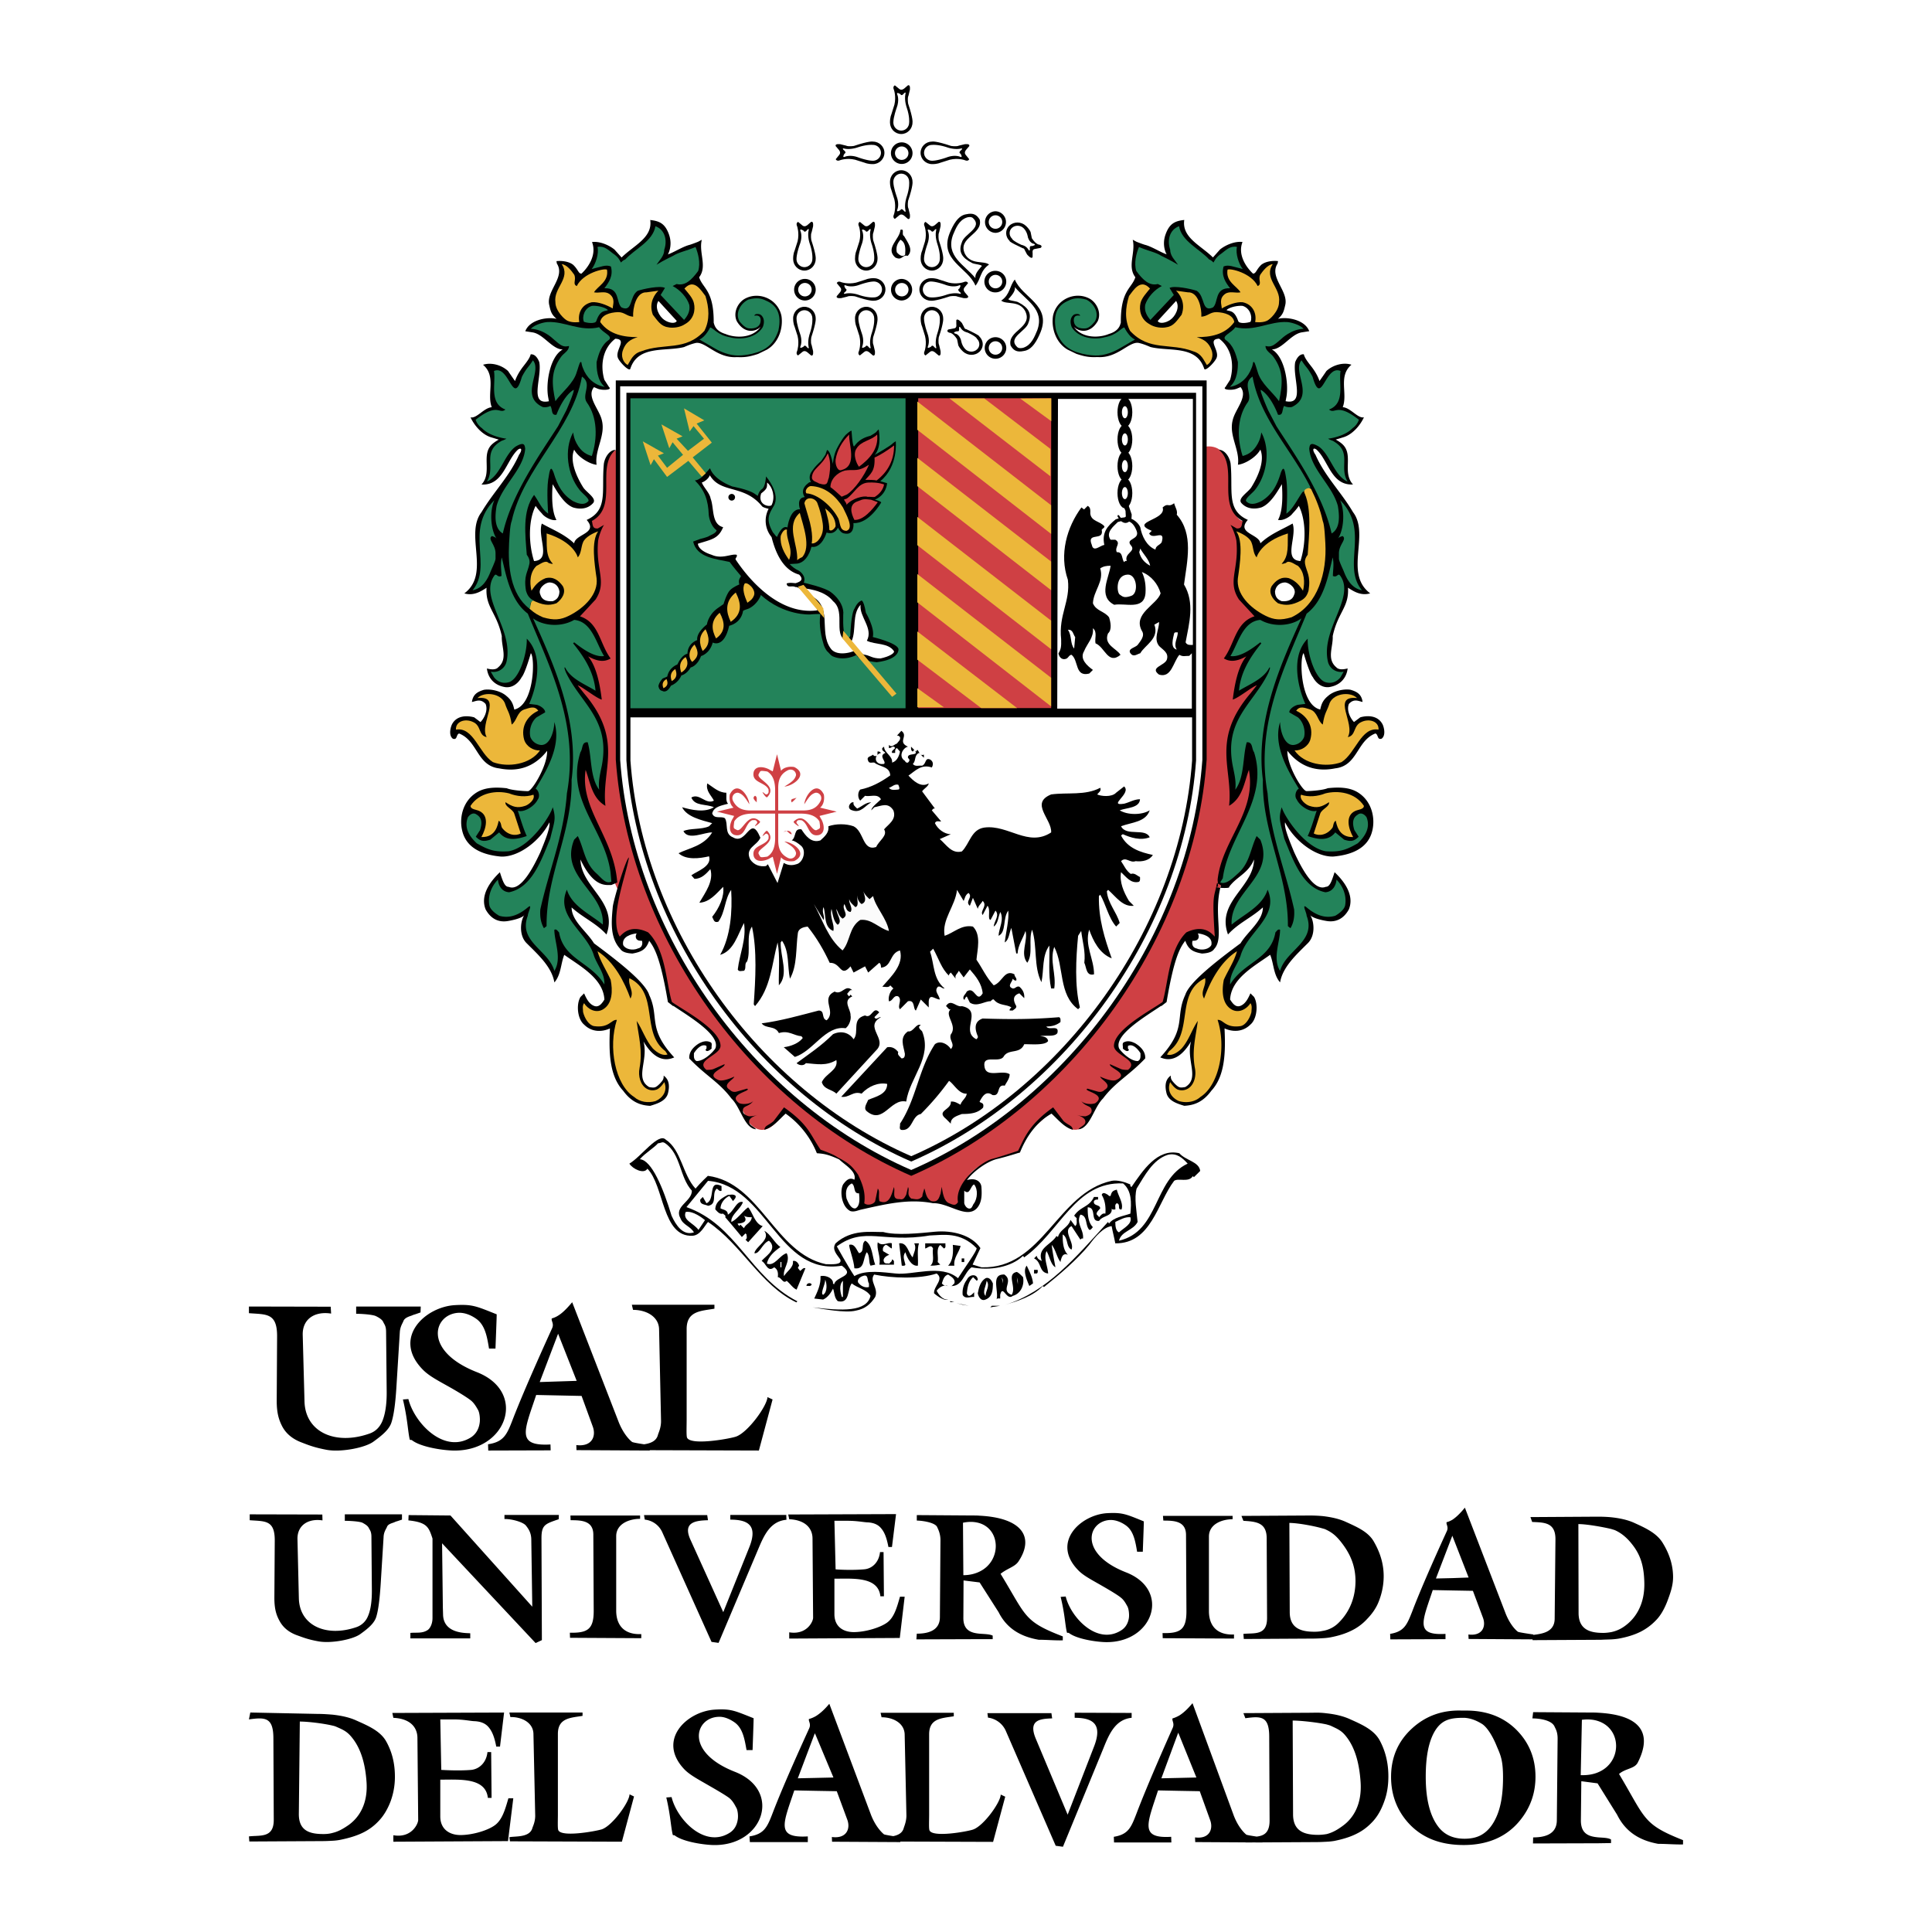 <svg xmlns="http://www.w3.org/2000/svg" width="2500" height="2500" viewBox="0 0 192.756 192.756"><g fill-rule="evenodd" clip-rule="evenodd"><path fill="#fff" d="M0 0h192.756v192.756H0V0z"/><path d="M96.792 126.189l-.787.979-.479.717-.261-.457s-.548-.449-.91-.33c-.356.117-.568.715-.568.715l-.144.598-.335.383.092.26s1.412 1.48 5.612 1.312c2.172-.311 3.125-.764 4.109-1.383a18.253 18.253 0 0 0 2.389-1.791c.736-.645 2.6-2.436 3.174-3.152.57-.713 1.457-1.576 1.908-1.74.453-.17.695-.576.695-.576l.354-.143 1.34-.332.027-.957-.244-1.527-.357-.477s0-.359-.691-.334c-.693.021-1.67.166-2.221.477-.547.309-1.504.643-3.32 2.648-1.812 2.006-3.053 3.51-3.291 3.631-.24.121-1.238.789-1.238.789s-1.318.861-2.418.906c-1.312.216-1.98.07-2.436-.216zM70.615 117.559l-.993 1.094-1.463 1.908s.35-.074 1.194.398c.843.473 2.846 1.934 3.69 2.85.847.914 2.827 3.299 3.57 3.969.747.666 2.235 2.229 4.76 2.699 2.531.471 3.995.174 3.995.174s1.36-.299 1.63-1.289c.275-.99-.394-.693-.394-.693l-1.042-.447-.643-.67-.396-1.09-.422-.447s-.347.15-.82.176a5.216 5.216 0 0 1-3.148-.846c-1.36-.891-3.073-2.945-3.619-3.666-.541-.72-3.247-4.095-5.899-4.12z" fill="#fff"/><path d="M63.473 85.784l-.68-2.316-.956-5.653-.229-2.149V44.797l-.54.328-.548.805s-.129 3.092-.339 4.366c-.212 1.271-1.231 1.568-1.231 1.568l-.212 3.14-1.375 7.718-1.357 3.109 4.02 13.734-1.36-3.107-.568-.112c-.534 2.284 1.193 5.993 1.193 5.993.678.732 2.032 5.708 2.032 5.708l.396.906c-1.185 3.336.118 4.976.118 4.976-.063-.456 1.013-.908 1.013-.908 1.472-.506 1.922.682 1.922.682 1.188.73 2.035 6.22 2.035 6.22 5.71 3.5 4.804 4.518 4.804 4.518-.396.566-1.808 1.695-1.808 1.695 4.918 4.695 4.749 5.656 4.749 5.656 1.922 2.541 3.676-.904 3.676-.904 1.185.223 3.562 4.012 3.562 4.012 4.071 1.076 3.615 3.055 3.615 3.055-.339-.508-1.07.336-1.07.336-.511 3.172 1.415 2.32 1.415 2.32 2.6-1.02 6.218-.795 6.218-.795.451-.107 3.842.572 3.842.572-.341-.4.511-2.492.511-2.492.847-2.316 5.447-2.918 5.447-2.918s.094.547 0 0c-.088-.545 1.168-2.281 1.168-2.281l2.031-1.865 1.248 1.301c.787 1.072 1.859.342 1.859.342l.512-.906 1.863-2.662 2.773-2.654-.227-.34-.848-.623-.68-.678.057-1.018 1.074-1.131 3.561-2.486.678-3.223 1.078-2.658.562-.733.961-.396 1.135.339.734.568.057-1.81.113-2.939 1.299-3.055 2.426-3.957.629-3.338-.629-6.218.798-2.376-.168-3.391-.285-5.371-2.322-8.537.855.11-.105-1.017s.516.073 0 0c-.941-.131-1.252-2.768-1.252-2.768.279-3.507-.682-4.013-.682-4.013-.959-1.132-2.428-.454-2.428-.454V70.125c.281 4.69-.836 11.652-.836 11.652-.109.275-.221.64-.326 1.114 0 0-3.664 12.22-4.994 12.803 0 0-7.977 12.553-12.721 14.631l-9.805 5.902s-9.647-4.154-15.048-10.559c0 0-7.676-9.32-8.531-11.902l-3.879-7.982z" fill="#cf4044"/><path d="M61.438 37.957v37.841c1.271 17.625 13.458 34.542 29.477 41.517 16.017-6.975 28.208-23.892 29.472-41.517V37.957H61.438z"/><path d="M61.875 38.541v37.284c1.248 17.367 13.257 34.041 29.04 40.904 15.783-6.863 27.796-23.537 29.044-40.904V38.541H61.875z" fill="#fff"/><path d="M62.497 39.188v36.677c1.222 16.989 12.973 33.299 28.417 40.023 15.447-6.725 27.195-23.035 28.419-40.023V39.188H62.497z"/><path d="M62.899 71.574v4.312c1.205 16.754 12.79 32.84 28.016 39.467 15.228-6.627 26.816-22.713 28.021-39.467v-4.312H62.899zM113.4 52.961c.365.938-1.246.729-.518 1.511.412.57-.729.726-.465 1.505-.156-.052-.211.052-.264.104-.258-.314-.104-1.04-.729-.987-.258-.52.471-.884-.152-1.247h-.471c-.516-.726.311-1.349.729-1.768.794-.231 1.441-.237 1.87.882zM114.752 56.444c-.57-.312-.936-.726-1.09-1.349l.104-.363c.308.568.882 1.089.986 1.712z" fill="#fff"/><path d="M105.602 65.195c.1.469.438.697.84.499.152-.101.256-.363.465-.363.729.57.312 2.234 1.766 1.87l.367-.363c-.572-.416-1.352-1.089-.881-1.871.309-.78.986-1.35.881-2.286.471.362.152 1.039.26 1.505.936.367 1.246 2.182 2.492 1.145-.365-.624-1.715-.987-1.246-2.133.414-.362.258-1.139.104-1.61-.469-.623-1.297-.623-1.609-1.4.051-1.25 1.141-2.182.727-3.48.311-.211.625-.263 1.037-.263-.154 1.196-1.293 3.067.365 3.894 1.094-.204 2.961.576 3.115-1.142.053-.778-.051-1.505-.361-2.126.934.363 1.609 1.192 1.871 2.126-.363 1.142-2.807 2.028-1.871 3.743.361.521-.209 1.093-.422 1.404-.205.26-1.035.364-.721.83.309.42.621.105.986 0 .467-.83 1.922-1.453 1.404-2.856l.469-.258c0 .777-.576 1.662 0 2.388.416.415.984.677.779 1.354-.209.622-1.77.775-.779 1.505 1.244.364 1.402-1.248 2.025-1.975.365.207.52.104.986.104l.26-.261V70.7h-13.43l.074-30.899h13.459v24.544c-.26 0-.572.051-.727-.258.363-1.924.932-3.951-.158-5.771.312-2.337.986-5.038-.723-6.963.104-.417-.158-.725-.262-1.143-.623.468-.57-.103-1.146.418.42 1.295-3.373 1.401-1.088 2.334l-.262.261c.365.729 1.662-.519 1.252.882-.213.314-.574.314-.623.73-.891-.363-1.355-1.354-1.512-2.237-.205-.458-.695-.851-1.309-.98-.297-.029-.781.067-1.141.196-.832.676-1.396 1.308-1.137 2.552-.414.053-1.09.78-1.248 0-.564-1.352 1.248-.312.988-1.512.105-.151.314-.202.26-.355-.467-.523-1.299-.471-1.4-1.251 0-.313.049-.621-.26-.776l-.361.359-.262-.204c-1.455 1.971-2.238 4.673-1.352 7.221.258 2.183-.938 3.469-.672 5.927.02.752-.01.983-.269 1.42z" fill="#fff"/><path d="M112.52 57.328c.91-.024 1.105 1.859.355 2.118-.748.263-.875.066-1.168-.129-.289-.197-.434-1.953.813-1.989zM107.271 63.564l-.102 1.143c-.416-.469-.209-1.299-.625-1.872.52-.048.52.47.727.729zM117.51 63.096c0 .569-.469 1.142-.104 1.714-.68-.155-.365-1.146-.262-1.613.049-.155.262-.101.366-.101z" fill="#fff"/><path d="M66.422 113.701c1.567 1.037 1.667 3.482 2.971 4.887.519-.623 1.23-1.273 1.23-1.273 5.251.678 6.672 7.73 11.782 8.814.605 0 1.636.096 1.432-.473-.313-.467-.883-.986-.468-1.611 1.587-1.428 3.53-1.107 4.749-1.127 1.312.363 3.627.123 5.182-.031 1.745-.158 3.65.34 4.517 1.637l-.781 1.645.881.268c6.127.207 7.533-7.432 12.992-8.625.568-.105 1.297.105 1.869.361-.053.158.053.207.104.262 1.146-1.662 2.598-3.896 4.781-3.377.623.727 1.975.832 2.08 1.768l-.629.621-.102-.107c-.416.68-1.455.158-1.869.473-1.664 2.182-2.289 6.285-5.871 6.234-.105-.572-.26-1.145-.363-1.717-.834.105-1.668 1.092-2.238 1.871-1.244 1.508-2.959 2.961-4.518 4.209l-.109-.105c-.98 1.041-2.541 1.508-3.738 1.873 4.158-1.301 7.02-4.729 10.238-8.262l.104.156c.465-.627 1.402-.73 2.131-.988.104-1.035.154-2.285-.729-3.014-4.779-.205-6.287 4.832-9.871 7.379l-.109-.154c-1.193 1.143-3.268 1.506-5.141 1.143-.781.568-.884 1.973-2.129 1.867.207.053.261-.156.416-.258.155-.467-.416-.729-.622-.885-.417.104-.52.574-.623.885.155.205.361.258.623.258-.52-.156-.881.156-1.145.469.209.418.625.939 1.145.883-.313.156-.987-.258-1.404-.623-.048-.729 1.04-1.404.259-1.975-1.71.57-4.468.471-6.236.104-.517.678.471 1.354.106 2.236-.468.729-1.019 1.191-1.926 1.361-1.044.264-3.317-.166-4.31-.324 2.958.355 5.392.453 5.768-1.143-.419-.674-1.3-.777-1.871-1.246-.468.572-.152 2.08-1.403 1.766-.362-.363-.313-.885-.465-1.244-.212.412-.522.881-.99 1.088l-.884-.102c.313-.678.675-1.406.623-2.236.419-.104 1.145.107 1.251.623-.055.105.049.158.104.207.155-.83 2.235-.777.777-1.871-6.373 1.041-7.446-7.98-13.354-8.465l-2.152 2.621c5.036 1.766 6.29 6.941 11.067 9.4l-.103.105c-3.584-1.717-5.45-5.77-8.812-8.023-.342.377-.758 1.326-1.538 1.375-3.054.162-2.824-5-4.511-6.689-.339.584-1.484.014-1.797-.506 1.185-.696 2.898-3.131 3.629-2.395z"/><path d="M66.342 114.045c1.61 1.092 1.44 3.4 2.688 4.752 0 1.09-1.819 1.559-1.142 2.752.258.68.987.779 1.346 1.404-1.088.365-1.791-.699-2.232-1.662-.826-2.74-1.995-5.568-3.165-5.633.522-.615 1.4-1.121 1.816-1.592.362-.031.417-.191.689-.021zM118.494 116.094c-3.432 1.611-2.807 6.758-6.855 7.691.258-.986 1.4-.986 1.861-1.871-.1-1.09-.357-2.389-.1-3.326.781-1.25 1.613-2.908 3.121-3.375.885-.207 1.454.31 1.973.881z" fill="#fff"/><path d="M71.987 118.33v.467c-.201.104-.307-.105-.465-.209-.571.471.104 1.561-.883 1.715-.313-.154-.83-.102-.775-.623l.255-.26.364.627c.935-.367.103-2.395 1.504-1.717zM101.574 114.814c.586-1.135 1.008-2.584 3.498-4.332l1.045 1.375c.574.488.824.391.93.859-.832-.207-1.457-.984-2.135-1.611-1.518.852-2.52 2.311-3.145 3.871 0 0-1.332.432-2.27.65-.939.219-2.342 1.176-3.022 2.111.847-.26 1.397.129 1.442.695.053.781.053 1.559-.467 2.129-1.042 1.07-2.81-.57-4.365-.516-2.407-.467-4.625.066-7.197.643-.316.074-.68.264-1.062.135-.987-.521-1.05-2.309-.628-2.756.327-.432.651-.59 1.042-.363.258-.83-.933-1.455-1.509-2.025-1.199-.551-1.61-.57-2.232-.623a8.913 8.913 0 0 0-3.117-3.951c-.674.627-1.3 1.404-2.132 1.611.104-.469.354-.371.927-.859l1.044-1.375c2.491 1.748 2.623 2.742 3.65 4.227.706.246 1.354.508 1.705.762 1.208.611 1.506.986 2.028 1.713.414.885.778 1.77.623 2.863.365.309.993.061 1.091-.211l.258-1.248c.238.266.034.6.158 1.248 1.036.467 1.245-.777 1.455-1.402.154.467-.256 1.248.573 1.199.365.105.477-.129.652-.436l.178-.764c.201.311-.192.74.328 1.15.47.057.746.193 1.104-.223 0-.258.198-.684.178-.773.118-.006.104.99.729 1.248.684.145.758-.352.916-.768l.106-.664c.086.438.172 1.432.74 1.643.451.191.646.256.887-.109-.365-1.973 2.404-4.043 3.388-4.307.985-.267 2.606-.816 2.606-.816zM111.896 120.666c-.471.053-.049-.518-.471-.619-.258.154-.104.41-.152.619-.105 0-.314.053-.363-.104.104.832-.885.674-1.252 1.246-.934.105-.203-1.352-1.139-1.352 0 .576 0 1.457.52 1.977-.107.104-.211.314-.367.262-.416-.467-.152-1.404-.881-1.508-.465.883.367 1.508.26 2.391-.154-.051-.209.047-.26.102l-.885-1.352c-.932.471.312 1.611 0 2.342-.568-.262-.312-1.197-.881-1.506 0 .621 0 1.506.52 2.025-.52-.213-.623.258-.729.625v.1c-.365-.416-.465-1.197-.885-1.715.055.623.264 1.615.367 2.236-.471-.262-.574-1.096-.887-1.613-.309.729.107 1.453.162 2.234-.939-.102-.627-1.143-1.406-1.506l.258-.258c.104.311.209.363.521.521-.521-1.299.934-1.615 1.455-2.496l.152.102c.209-.781 1.039-.936 1.248-1.713l.469.621c.26-.205.104-.52.156-.779l-.258-.258c.621-.936 1.502-.834 1.975-1.871h.41v.26c-.154 0-.312 0-.41.156-.105.52.621.312.621.727-.156.207-.574.52-.211.729l.104.152c.262-.309.367-.41.629-.361.051-.727-.053-1.35-.367-1.867.105-.314.367-.156.625 0 .053.045.104.15.258.102.107-.416.211-.52.623-.625.157.673.68 1.355.471 1.974zM73.393 119.316c.052.209-.155.363-.258.52l-.364-.52c-.468.209-.884.73-.884 1.246.31.156.729.156.729.625.623-.363.884-1.455 1.506-1.25-.258.729-1.248 1.299-1.148 1.977.577-.258 1.2-1.145 1.67-1.457.462.52.674 1.666 1.452 1.871l-1.452 1.611-.267-.26c.209-.102.104-.361.104-.516l-.104-.107-.361.363a98.502 98.502 0 0 0-1.659-1.977c.098-.207-.161-.256-.209-.361-.362.105-.574-.205-.781-.416 0-.779.677-1.141 1.249-1.451.258.001.573-.109.777.102z"/><path d="M70.336 121.732l-.648.975c-.525-.715-1.599-.949-1.28-1.785.726-.152 1.711.627 1.928.81zM75.005 121.443c-.052.576-.571.627-.783 1.094l-.359-.361-.103.152c-.055-.1-.161-.152-.161-.258.417 0 1.094-.156.623-.779.213.152.525.152.783.152zM112.779 121.443c.207.68-.625 1.041-1.141 1.51-.316-.154-.365-.625-.365-1.039.469-.207.934-.519 1.506-.471z" fill="#fff"/><path d="M77.861 124.408c-.623.465-1.194.932-1.352 1.662.781.312 1.249-.83 1.978-1.039.418.83-.417 1.561-.264 2.285.313-.518.99-.881.884-1.502.316-.107.577.256.623.461-.046.107-.152.16-.101.262l.207.262c.155-.104.313-.363.52-.262l-.881 2.131c-.367-.154-.625-.57-.987-.885-.365.363-.522-.359-.887-.359.054-.42 0-.781-.362-.988-.674.568-.829-.469-1.248-.621.261-.42 1.509-1.043.884-1.875l-.155-.154c-.674.26-.933 1.35-1.455 1.246.104-.674 1.664-1.352.987-2.232.622.309 1.038 1.245 1.609 1.608z"/><path d="M97.428 124.523c.129.174-1.225 2.014-1.847 3.004-1.713-1.457-4.522-.264-6.236-.471-1.142-.102-2.961-.414-4.103.26-.674-1.016-1.753-2.967-1.753-2.967 2.769-2.031 4.589-.303 9.26-1.084 1.353-.048 3.049-.404 4.679 1.258z" fill="#fff"/><path d="M87.319 126.174l-.468.102c-.209-.361-.049-.982-.364-1.346-.419.568-.158 1.766-1.246 1.607-.055-.83-.519-1.924-.519-2.338.568-.154.729.518.987.832.62-.158.152-.936.62-1.246.728.414.68 1.61.99 2.389zM88.98 124.045v.518c-.258-.1-.413-.363-.623-.363-.258.158-.31.363-.258.623l.623.367c-.155.051-.729.309-.52.725.103.209.364.102.52.156.1-.156.31-.209.258-.414.104 0 .155.102.21.158v.359h-1.455c.158-.834-.312-1.561-.158-2.234.47.468.99-.051 1.403.105zM91.058 125.447c.106-.471.418-.885.157-1.402h.468c-.207.672-.054 1.506-.106 2.23-.623.107-1.087-.777-1.246-1.346-.31.41-.106.777 0 1.244-.051.158-.258.102-.361.102l-.261-2.23c.833-.106.884.932 1.349 1.402zM94.332 124.045c-.051.154.104.418-.155.518l-.364-.363c-.465.414-.155 1.141-.258 1.715l.258.26c-.31.051-.465.102-.987.102.467-.414.155-1.141.261-1.713-.206-.467-.525-.047-.78 0v-.518h2.025v-.001zM95.841 124.307c-.158.67-.729 1.191-.626 1.969h-.622c.519-.518.519-1.453.468-2.076l.78.107zM96.203 125.914h-.258v-.363h.258v.363z"/><path fill="#fff" d="M77.861 125.914h.103v.522h-.103v-.522z"/><path d="M103.064 128.045l-.367.258c-.258-.623-.676-1.557-.258-2.027.206.47.571 1.093.625 1.769zM103.529 126.695c0 .104.051.309-.104.361h-.258v-.361h.362zM102.07 127.424c.156.826-.254 1.662-1.031 1.867-.627.52-.988-1.193-1.25-.102v.363c-.105 0-.309-.051-.367.102.262-.828-.619-2.545.781-2.494.99.678-.469 1.561.729 2.029.52-.781-.57-2.08.52-2.287.206.102.415.311.618.522zM97.555 127.68l-.104.104-.361-.359c-.471.414-.574 1.035-.626 1.607.155.572.626 0 .726-.105v.471c-.361-.053-.88.258-1.144-.207a2.16 2.16 0 0 1 .418-1.51c.258-.572 1.038-.624 1.091-.001z"/><path d="M86.696 128.045v.363c-.416.105-.835-.105-1.09-.469-.106-.312.255-.57.462-.623.628-.259.419.467.628.729zM100.051 128.045l-.106-.621.106.256v.365zM101.551 128.146l-.1-.722.1.359v.363z" fill="#fff"/><path d="M99.061 128.045c0 .676-.049 1.352-.729 1.609-.465.213-.727-.311-.777-.623.104-.572.262-1.193.777-1.504.365-.158.623.256.729.518z"/><path d="M82.122 129.189c-.313-.158.209-.988.209-1.51.155.313.259 1.196-.209 1.51zM83.993 129.396c-.155-.471-.31-1.195.106-1.613v1.613h-.106zM98.332 129.291c-.361-.365.051-.988.105-1.508.366.52-.105.988-.105 1.508z" fill="#fff"/><path d="M80.98 128.146c-.101.262-.365.104-.522.156 0-.31.421-.363.522-.156zM94.8 129.914v-.103l.415.103H94.8zM96.667 130.275l-1.242-.255.62.156.622.099zM96.929 130.275h1.403-1.403zM98.803 130.434l.152-.159h.834l-.986.159zM112.232 42.638c.404 0 .738-.674.738-1.509 0-.833-.334-1.508-.738-1.508-.41 0-.74.674-.74 1.508 0 .835.33 1.509.74 1.509z"/><path d="M112.232 41.731c.158 0 .293-.267.293-.603 0-.334-.135-.601-.293-.601-.166 0-.299.267-.299.601.001.337.133.603.299.603z" fill="#fff"/><path d="M112.232 45.352c.404 0 .738-.677.738-1.509 0-.835-.334-1.511-.738-1.511-.41 0-.74.676-.74 1.511 0 .831.33 1.509.74 1.509z"/><path d="M112.232 44.446c.158 0 .293-.271.293-.604 0-.336-.135-.607-.293-.607-.166 0-.299.271-.299.607.001.333.133.604.299.604z" fill="#fff"/><path d="M112.232 48.009c.404 0 .738-.676.738-1.505 0-.839-.334-1.514-.738-1.514-.41 0-.74.675-.74 1.514 0 .829.33 1.505.74 1.505z"/><path d="M112.232 47.106c.158 0 .293-.271.293-.603 0-.336-.135-.606-.293-.606-.166 0-.299.271-.299.606.001.332.133.603.299.603z" fill="#fff"/><path d="M112.232 50.705c.404 0 .738-.674.738-1.508 0-.836-.334-1.513-.738-1.513-.41 0-.74.676-.74 1.513 0 .834.33 1.508.74 1.508z"/><path d="M112.232 49.801c.158 0 .293-.271.293-.604s-.135-.605-.293-.605c-.166 0-.299.272-.299.605s.133.604.299.604z" fill="#fff"/><path d="M112.098 50.517l.195.451.031.554s-.324.52-.648-.063c0 0-.158-.204-.186.056 0 0 .51 1.016 1.16.526 0 0 .26.162.26-.713l-.322-.936-.49.125zM79.132 31.761c0-.639.502-1.153 1.122-1.153.625 0 1.127.515 1.127 1.153 0 0 .083.334-.436 1.881 0 0-.097.539.035.797l.138.571s.083.558-.195.452l-.341-.288s-.275-.277-.522-.067l-.436.355s-.258-.096-.089-.452c0 0 .232-.666.043-1.482l-.312-.97c-.002 0-.134-.263-.134-.797z"/><path d="M79.468 31.761c0-.447.353-.812.786-.812.439 0 .795.365.795.812 0 0 .069.57-.258 1.527 0 0-.241.667-.121 1.286 0 0 .106.308-.129.105 0 0-.235-.357-.367-.097 0 0-.454.298-.307-.045 0 0 .235-.521-.075-1.332 0 0-.324-.895-.324-1.444z" fill="#fff"/><path d="M79.132 25.844c0 .637.502 1.152 1.122 1.152.625 0 1.127-.515 1.127-1.152 0 0 .083-.337-.436-1.884 0 0-.097-.537.035-.799l.138-.567s.083-.557-.195-.457l-.341.295s-.275.274-.522.064l-.436-.359s-.258.102-.089.457c0 0 .232.666.043 1.479l-.312.973c-.002-.001-.134.262-.134.798z"/><path d="M79.468 25.844a.8.8 0 0 0 .786.809.805.805 0 0 0 .795-.809s.069-.569-.258-1.528c0 0-.241-.666-.121-1.287 0 0 .106-.307-.129-.106 0 0-.235.354-.367.095 0 0-.454-.292-.307.047 0 0 .235.52-.075 1.334 0 0-.324.897-.324 1.445z" fill="#fff"/><path d="M80.306 29.981c.597 0 1.076-.481 1.076-1.078a1.075 1.075 0 1 0-2.152 0 1.075 1.075 0 0 0 1.076 1.078z"/><path d="M80.306 29.573a.67.67 0 1 0 0-1.342.67.67 0 0 0 0 1.342z" fill="#fff"/><path d="M90.2 23.554c.31.572.987 1.352.364 1.974-.568-.156-.519.521-1.248.158-1.042-.937.468-1.82.52-2.754.47-.155.054.466.364.622z"/><path d="M90.306 25.427c-.261.259-.625 0-.835-.263-.103-.519.055-.881.365-1.245.519.26.519.881.47 1.508z" fill="#fff"/><path d="M93.003 16.374c-.64 0-1.157-.507-1.157-1.125 0-.625.517-1.125 1.157-1.125 0 0 .33-.088 1.882.434 0 0 .54.096.797-.032l.569-.137s.553-.087.447.195l-.29.339s-.273.275-.063.523l.353.437s-.089.258-.451.093c0 0-.663-.239-1.478-.041l-.97.307c.002-.002-.262.132-.796.132z"/><path d="M93.003 16.036a.798.798 0 0 1-.812-.788.8.8 0 0 1 .812-.791s.568-.07 1.523.252c0 0 .669.242 1.289.122 0 0 .309-.106.103.132 0 0-.35.239-.092.364 0 0 .293.457-.048.309 0 0-.52-.235-1.332.073.001.001-.895.327-1.443.327z" fill="#fff"/><path d="M87.086 16.374c.631 0 1.153-.507 1.153-1.125 0-.625-.522-1.125-1.153-1.125 0 0-.336-.088-1.885.434 0 0-.537.096-.801-.032l-.562-.137s-.562-.087-.456.195l.29.339s.279.275.066.523l-.356.437s.094.258.456.093c0 0 .663-.239 1.475-.041l.976.307c0-.002.261.132.797.132z"/><path d="M87.086 16.036a.8.8 0 0 0 .809-.788.801.801 0 0 0-.809-.791s-.574-.07-1.532.252c0 0-.663.242-1.283.122 0 0-.31-.106-.109.132 0 0 .353.239.098.364 0 0-.298.457.048.309 0 0 .52-.235 1.332.073 0 .001.893.327 1.446.327z" fill="#fff"/><path d="M88.793 18.135c0-.636.5-1.151 1.125-1.151.617 0 1.122.515 1.122 1.151 0 0 .086.337-.434 1.888 0 0-.098.538.035.792l.138.571s.083.559-.198.455l-.339-.296s-.278-.275-.522-.067l-.437.363s-.258-.099-.092-.456c0 0 .238-.663.043-1.477l-.307-.974c.002.001-.134-.263-.134-.799z"/><path d="M89.129 18.135c0-.449.35-.811.789-.811.437 0 .789.361.789.811 0 0 .072.569-.255 1.529 0 0-.241.667-.124 1.286 0 0 .106.309-.126.111 0 0-.238-.359-.367-.098 0 0-.454.293-.31-.049 0 0 .238-.519-.069-1.334.001 0-.327-.893-.327-1.445z" fill="#fff"/><path d="M88.793 12.219c0 .638.5 1.152 1.125 1.152.617 0 1.122-.515 1.122-1.152 0 0 .086-.335-.434-1.882 0 0-.098-.54.035-.801l.138-.568s.083-.554-.198-.452l-.339.293s-.278.272-.522.064l-.437-.357s-.258.096-.092.458c0 0 .238.66.043 1.474l-.307.974c.002 0-.134.266-.134.797z"/><path d="M89.129 12.219c0 .451.35.811.789.811.437 0 .789-.36.789-.811 0 0 .072-.568-.255-1.523 0 0-.241-.666-.124-1.288 0 0 .106-.312-.126-.107 0 0-.238.354-.367.094 0 0-.454-.294-.31.047 0 0 .238.525-.069 1.334.001 0-.327.894-.327 1.443z" fill="#fff"/><path d="M89.964 16.358a1.077 1.077 0 1 0 .004-2.154 1.077 1.077 0 0 0-.004 2.154z"/><path d="M89.964 15.953a.67.67 0 1 0 0-1.341.669.669 0 0 0-.671.668c0 .37.301.673.671.673z" fill="#fff"/><path d="M85.304 31.761c0-.639.502-1.153 1.119-1.153.623 0 1.125.515 1.125 1.153 0 0 .086.334-.43 1.881 0 0-.098.539.034.797l.135.571s.083.558-.195.452l-.339-.288s-.278-.277-.52-.067l-.442.355s-.261-.096-.088-.452c0 0 .237-.666.042-1.482l-.312-.97c.001 0-.129-.263-.129-.797z"/><path d="M85.64 31.761c0-.447.353-.812.783-.812.437 0 .795.365.795.812 0 0 .069.57-.258 1.527 0 0-.241.667-.121 1.286 0 0 .106.308-.129.105 0 0-.238-.357-.364-.097 0 0-.457.298-.31-.045 0 0 .232-.521-.069-1.332 0 0-.327-.895-.327-1.444z" fill="#fff"/><path d="M85.304 25.844c0 .637.502 1.152 1.119 1.152.623 0 1.125-.515 1.125-1.152 0 0 .086-.337-.43-1.884 0 0-.098-.537.034-.799l.135-.567s.083-.557-.195-.457l-.339.295s-.278.274-.52.064l-.442-.359s-.261.102-.088.457c0 0 .237.666.042 1.479l-.312.973c.001-.001-.129.262-.129.798z"/><path d="M85.64 25.844c0 .443.353.809.783.809a.806.806 0 0 0 .795-.809s.069-.569-.258-1.528c0 0-.241-.666-.121-1.287 0 0 .106-.307-.129-.106 0 0-.238.354-.364.095 0 0-.457-.292-.31.047 0 0 .232.52-.069 1.334 0 0-.327.897-.327 1.445z" fill="#fff"/><path d="M91.853 31.761c0-.639.505-1.153 1.122-1.153.623 0 1.125.515 1.125 1.153 0 0 .089.334-.434 1.881 0 0-.095.539.035.797l.135.571s.089.558-.192.452l-.342-.288s-.278-.277-.519-.067l-.439.355s-.261-.096-.092-.452c0 0 .238-.666.04-1.482l-.301-.97c-.001 0-.138-.263-.138-.797z"/><path d="M92.188 31.761c0-.447.351-.812.787-.812s.792.365.792.812c0 0 .069.57-.252 1.527 0 0-.244.667-.126 1.286 0 0 .109.308-.126.105 0 0-.238-.357-.367-.097 0 0-.454.298-.31-.045 0 0 .238-.521-.072-1.332-.002 0-.326-.895-.326-1.444z" fill="#fff"/><path d="M87.184 27.752c.643 0 1.156.505 1.156 1.125 0 .623-.514 1.125-1.156 1.125 0 0-.333.084-1.88-.436 0 0-.542-.096-.798.034l-.568.14s-.556.083-.453-.195l.29-.343s.281-.275.066-.517l-.356-.438s.098-.263.453-.093c0 0 .666.238 1.478.042l.976-.31s.264-.134.792-.134z"/><path d="M87.184 28.087c.45 0 .814.354.814.791a.801.801 0 0 1-.814.791s-.565.072-1.524-.254c0 0-.668-.247-1.286-.124 0 0-.307.106-.106-.125 0 0 .353-.239.092-.37 0 0-.293-.454.049-.312 0 0 .522.238 1.337-.069 0 .001.892-.328 1.438-.328z" fill="#fff"/><path d="M92.88 27.752c-.638 0-1.151.505-1.151 1.125 0 .623.514 1.125 1.151 1.125 0 0 .335.084 1.885-.436 0 0 .537-.096.792.034l.571.14s.56.083.456-.195l-.293-.343s-.275-.275-.065-.517l.358-.438s-.098-.263-.456-.093c0 0-.666.238-1.478.042l-.97-.31c.001 0-.266-.134-.8-.134z"/><path d="M92.88 28.087a.8.8 0 0 0-.81.791c0 .439.361.791.81.791 0 0 .57.072 1.529-.254 0 0 .663-.247 1.282-.124 0 0 .31.106.106-.125 0 0-.35-.239-.092-.37 0 0 .292-.454-.046-.312 0 0-.525.238-1.34-.069.001.001-.891-.328-1.439-.328z" fill="#fff"/><path d="M91.853 25.844c0 .637.505 1.152 1.122 1.152.623 0 1.125-.515 1.125-1.152 0 0 .089-.337-.434-1.884 0 0-.095-.537.035-.799l.135-.567s.089-.557-.192-.457l-.342.295s-.278.274-.519.064l-.439-.359s-.261.102-.092.457c0 0 .238.666.04 1.479l-.301.973c-.001-.001-.138.262-.138.798z"/><path d="M92.188 25.844c0 .443.351.809.787.809s.792-.366.792-.809c0 0 .069-.569-.252-1.528 0 0-.244-.666-.126-1.287 0 0 .109-.307-.126-.106 0 0-.238.354-.367.095 0 0-.454-.292-.31.047 0 0 .238.52-.072 1.334-.002 0-.326.897-.326 1.445z" fill="#fff"/><path d="M89.973 29.981a1.078 1.078 0 0 0 0-2.154c-.597 0-1.076.483-1.076 1.076 0 .597.479 1.078 1.076 1.078z"/><path d="M89.973 29.573c.373 0 .671-.3.671-.67 0-.373-.298-.671-.671-.671s-.671.298-.671.671c0 .37.298.67.671.67z" fill="#fff"/><path d="M103.822 33.128c-.33.796-.818 1.778-1.676 1.891-.707.157-1.037-.066-1.314-.54-.379-1.496 2.293-1.774 1.443-3.459-.605-1.076-1.869-.605-2.383-1.027.908-.623.807-1.442 1.357-2.105.747 1.824 3.646 2.528 2.573 5.24z"/><path d="M103.492 32.939c-.275.653-.568 1.464-1.363 1.745-.08.031-.459.126-.648-.062-.996-.965.92-1.575 1.131-2.427.369-.934-.023-1.521-.996-2.027-.215-.157-1.283-.174-.928-.406.188-.235.658-.703.562-1.125 1.123 1.357 2.994 2.2 2.242 4.302z" fill="#fff"/><path d="M94.748 23.261c.328-.79.821-1.777 1.676-1.889.703-.156 1.035.07 1.32.535.369 1.498-2.293 1.776-1.453 3.46.608 1.076 1.871.612 2.388 1.029-.908.625-.807 1.443-1.357 2.106-.749-1.824-3.65-2.523-2.574-5.241z"/><path d="M95.076 23.452c.281-.658.571-1.465 1.365-1.743.084-.036.459-.129.643.058.998.967-.918 1.575-1.123 2.424-.376.937.021 1.524.993 2.032.215.159 1.286.174.926.404-.186.24-.652.703-.559 1.125-1.124-1.355-2.995-2.193-2.245-4.3z" fill="#fff"/><path d="M96.085 35.076c.465.428 1.19.435 1.639.02.441-.417.436-1.102-.021-1.528 0 0 .17-.045-1.313-.735 0 0-.132.03-.221-.231l-.198-.376s-.43-.531-.56-.277v.405s.086.387-.241.412l-.56.107s-.27.192.112.324c0 0 .321-.045.763.636l.124.618c0 .001.092.269.476.625z"/><path d="M96.329 34.855c.322.3.839.303 1.146.007.318-.288.309-.769-.012-1.07 0 0-.008-.192-.927-.614 0 0-.453-.066-.686-.456 0 0-.149-.277-.167.017 0 0 .083.395-.198.309 0 0-.534.106-.183.24 0 0 .367.019.573.62 0-.002.061.572.454.947z" fill="#fff"/><path d="M102.35 22.529c-.459-.428-1.191-.441-1.639-.019-.445.413-.434 1.102.023 1.529 0 0-.176.04 1.314.73 0 0 .125-.027.217.231l.199.377s.43.534.557.275l.006-.404s-.09-.392.238-.409l.562-.109s.264-.194-.115-.321c0 0-.318.04-.764-.639l-.123-.615c.001.001-.091-.271-.475-.626z"/><path d="M102.109 22.751c-.322-.298-.836-.307-1.152-.012-.309.29-.301.773.016 1.073 0 0 .008.187.932.617 0 0 .451.063.684.451 0 0 .141.279.166-.015 0 0-.084-.395.195-.31 0 0 .537-.106.186-.237 0 0-.367-.021-.576-.62-.001.001-.058-.574-.451-.947z" fill="#fff"/><path d="M99.32 35.792a1.075 1.075 0 1 0 .002-2.15 1.075 1.075 0 0 0-.002 2.15z"/><path d="M99.32 35.388a.67.67 0 1 0 0-1.341.67.67 0 1 0 0 1.341z" fill="#fff"/><path d="M99.32 29.171a1.074 1.074 0 1 0 0-2.149 1.075 1.075 0 1 0 0 2.149z"/><path d="M99.32 28.767a.672.672 0 1 0 .004-1.344.672.672 0 0 0-.004 1.344z" fill="#fff"/><path d="M99.32 23.232a1.078 1.078 0 0 0 0-2.155 1.078 1.078 0 0 0 0 2.155z"/><path d="M99.32 22.826a.673.673 0 1 0 .001-1.347.673.673 0 0 0-.001 1.347z" fill="#fff"/><path d="M62.75 85.553c-.252 0-1.593 4.35-1.618 4.979-.132 1.425-.281 3.056.76 4.149.261.415.979.432 1.2.455.912-.162 1.366-.397 1.676-1.278.496.66 1.119 1.634 1.868 6.115l.548.426-.018-.055c1.604 1.086 4.767 2.943 4.201 4.266-.361.523-1.228 1.275-1.871 1.252-.312-.158-.261-.471-.261-.785.261-.414.783-.984 1.248-.725 0 .104.052.311-.101.365.112.322.471.031.623-.107-.055-.205.098-.518-.106-.621-.436-.215-.832-.053-1.145.104-.52.312-1.039.832-.984 1.51 1.661 1.746 2.958 2.334 4.204 3.996.91.863 1.306 2.988 2.457 3.07-.215-.287-.758-.406-.683-.834.069-.428.944-.621.944-.621-.414.102-.508.158-.973.158-.032-.023-.738-.158-.585-.711.098-.359.648-.262 1.041-.848-.209.309-.979.422-1.414.254-1.283-.904 1.346-1.227.766-1.453 0 0-.695.201-1.01.289-.456.131-.683-.162-.683-.162-.88-.516.373-1.02.425-1.328-.488.229-1.271.523-1.633.318-1.349-.623.815-1.188.658-1.557 0 0-.875.393-1.108.488-.224.098-.691.078-.691.078-1.185-.953 1.375-1.438 1.403-2.389.006-1.641-3.797-3.615-4.853-4.385-.562-1.842-.611-5.233-2.37-6.943-1.765-.845-2.542.13-2.835.42-1.08-1.821.667-6.202.92-7.89zm-1.751 2.743l.585-.25c-.344-4.591-3.742-7.314-3.156-11.23.468 1.244.625 2.802 1.977 3.582-.417-3.688 1.845-6.531-2.132-11.22l-.637-.8c.419.105 1.831 1.267 2.404 1.423-.158-1.3-.484-3.272-1.363-4.314.778.423 1.524.647 2.247.208-1.093-1.456-1.145-3.587-3.059-4.201l1.549-1.67c1.197-1.818-.02-2.944.261-5.871.055-.367.295-1.132.591-1.586l-.617.357c-.574.051-.494-.384-.597-.747 2.703-1.454.338-5.422 2.368-7.097-.571 0-1.057.682-1.171 1.379-.259 2.713.465 4.627-1.716 5.614 1.197 1.35-1.142 1.405-1.248 2.339-.99-.934-2.129-1.356-3.226-1.975-.318.895.27 2.277.098 3.088-.083.372-.321.621-.875.653-.516-1.611-.623-3.949.158-5.505.365.515.497.597.726.88.368.361.99.624 1.352.521-.519-.937-.447-2.637-.381-3.564.439.713 1.11 1.956 2.043 2.319.602.182 1.406.204 1.977-.418.457-.472-.674-1.093-.984-1.608-.68-1.093-1.354-2.65-.886-3.743 0 0 .301.674 1.377 1.226.528.271.858.284.858.284-.209-1.509.933-2.913.519-4.47-.261-1.091-1.558-2.34-.777-3.274l.37.156c.474.195 1.478.125 1.137-.156l-.471-.729c-.417-1.4-.204-3.116 1.09-4.102 1.249.052-.054 1.137.261 1.914.152.4 1.182 1.478 1.249 1.046.78-2.336 3.532-1.663 5.349-2.129.64-.278.907-.344 1.162-.407.973-.184 2.115 1.546 4.106 1.41.717.028 1.194-.007 2.129-.323l.864-.42c1.177-.678 1.65-2.151 1.455-3.378-.367-1.719-2.301-2.485-3.699-1.675-.68.417-1.131 1.364-.766 2.192.809 1.4 1.997 1.026 2.405.564-.85 1.226-2.6 1.124-3.516.734-1.038-.308-1.11-.925-1.182-1.133.02-3.249-1.087-3.385-1.452-4.527.832-1.089-.052-2.443.264-3.74l-.364.195c-.227.096-.838.32-.907.326-.68.191-1.518.736-2.112.938 0 0 .511-.844.112-1.98-.401-1.137-.989-1.349-1.874-1.453.261 1.768-1.665 2.548-2.858 3.741l-.709-.793c-.531-.431-1.46-.851-2.241-.746.468 1.192-.272 2.423-1.053 3.151-.31 0-.31-.392-.832-.885-.465-.363-1.194-.415-1.662-.363l.038.238c.884 1.356-1.076 2.723-.763 4.124.146.652.212.942.734 1.398-.941-.229-2.697.098-3.119 1.234l.772.121c1.09.212 1.922 1.697 2.967 1.697-1.271.683-1.713 3.348-1.458 4.75l.075.416c-2.012.421-.671-2.342-.958-3.898-.155-.414-.445-.83-.861-.78-.083.371-.427.798-.714 1.169-.253.323-.648.894-.847 1.495a51.172 51.172 0 0 1-.694-1c-.674-.623-1.713-.884-2.497-.623 1.354 1.141.35 2.885.869 4.235-.78.052-1.492 1.141-2.118 1.013.417.882 1.186 1.718 2.021 1.978.215.064.795.241.795.241s-.428.224-.712.506c-1.062 1.061.083 2.782-1.01 3.975 2.181.106 2.441-2.386 3.633-3.479.381-.268.447.04.106.52-.932 2.13-2.54 3.69-3.739 5.716-1.713 2.234.938 6.131-1.713 8.103.955.281 1.701-.235 2.218-.561-.126 1.95 1.004 2.433 1.521 4.825-.048 1.093.626 2.289-.364 3.115-.244.278-.757.215-1.119.113 0 0 .063 1.588 1.848 1.864 1.073.115 1.61-.987 1.61-.987.364-.415.921-2.403.921-2.403.425.39.379 5.158-1.65 5.625-.1-.427-.201-.885-.781-1.353-.513-.468-1.506-.73-2.235-.621-.626.182-1.111.442-1.211 1.218.391-.066.847-.373 1.363.195.264.625-.129 1.43-.511 1.81l-.623-.471c-.715-.201-1.771-.21-2.233.725-.16.366-.315 1.095.104 1.406.465.155.31-.418.62-.52 1.874.729 1.768 3.226 4.002 3.48 1.82.365 3.478-.09 4.781-1.753.046 1.476-1.529 4.056-1.917 4.024-.416 0-1.644-.086-2.111-.29-.984-.105-2.112-.128-2.987.41-1.449.89-1.756 2.608-1.461 3.812.416 1.816 2.129 2.44 3.894 2.597 1.82.051 3.934-1.654 4.807-3.411.129.518-.554 2.109-.901 2.976-.626 1.348-1.923 3.975-3.157 3.455-.39 0-.571-.492-.881-1.459-.981.934-1.988 2.314-1.417 3.719.522.936 1.291 1.312 2.235 1.146 0 0 1.458-.226 1.653-.646-.419.583-.614 2.08.215 2.877 1.093 1.095 2.493 2.338 2.752 3.898.677-.781.628-1.871.987-2.754 1.512 1.092 3.9 2.336 4.003 4.467-.204.311-.52.832-1.036.625-.522-.205-.781-.781-.99-1.246l-.361.359c-.442.736-.305 2.197.361 2.756.781.781 1.799.74 2.577.385-.104 2.287-.08 4.707 1.32 6.213.832 1.141 1.719 1.459 2.7 1.508.677-.209 1.561-.467 1.771-1.246.121-.5.244-1.297-.433-1.768.034.371-.129.518-.353.777-.457.455-.554.455-1.087.365-1.481-.881-.049-2.668-.571-4.551.976 1.654 2.029 2.057 3.067 1.59-2.708-2.924-1.443-3.992-2.496-6.232-.376-1.238-3.071-3.346-5.504-5.146-.729-1.195-2.235-2.231-2.235-3.584 1.145 1.038 2.439 1.555 3.478 2.702 1.197-3.274-2.542-4.679-2.594-7.483 1.305 2.786 2.507 2.541 3.084 2.541z"/><path d="M67.521 32.021c-.158.323-.823.196-1.245-.104-.505-.337-1.001-1.269-.585-1.894l1.83 1.998z" fill="#fff"/><path d="M60.658 30.935c-.258.161-.761-.088-1.168 1.103-.106.31-1.03.168-1.237.062-.207-.52.072-1.375.801-1.583.413-.048 1.288.102 1.604.418zM59.78 32.646c.364.574 1.363.85.99 1.249-.781.521-1.039 1.404-1.249 2.234 0 .568.014 1.787.812 2.468-1.119-.176-1.851-1.01-2.161-1.845-.209-.459-.112-.72-.261-.623-.106.069-.241.648-.367.986-.313 1.143-1.507 2.027-2.132 2.913-.362-1.714-.465-2.962.524-4.366.259-.416.833-.625.833-1.142-.591.146-.824-.046-1.601-.728 0 0-.944-.942-2.21-.988.391-.422 1.297-.657 1.659-.672 1.751-.094 3.24.981 5.163.514z" fill="#23835a"/><path d="M54.049 40.562c.207.146.761.032.85-.07.258.314.048.991.619.886.313-.834.933-2.021 1.713-2.487.129.098-.729 2.047-.729 2.047l-.826 1.583c-1.856 2.881-4.623 6.753-5.51 10.702-.881-.519-.777-1.816-.62-2.75.568-2.079 2.7-3.64 2.855-5.716-.06-.329-.06-.722-.936-.215-1.159.792-1.526 2.921-2.887 3.508.907-1.511-.522-2.958 1.483-4.074.155-.048.348-.133.465-.208 0 0-1.612-.171-2.436-1.044a1.67 1.67 0 0 1-.634-.845c2.224-1.756 2.347-.5 2.97-1.021-1.665-.62-.933-2.647-1.142-3.844 1.559-.677 1.885 3.723 2.781.592 0 0 .261-.535.602-.956.339-.421.502-.7.502-.7.96 1.103-1.315 3.47.88 4.612z" fill="#23835a"/><path d="M53.062 59.852c1.067.537 1.688.601 2.456.335.571-.417.987-1.09.629-1.716-.422-.569-.944-.977-1.725-.781-.743.293-1.085.781-1.397 1.247-.204-.828-.158-1.868.519-2.493.252-.079.878-.636 1.188-.277.152.051.37.122.425.073-.78-.784-.571-1.979-.623-3.018 2.778.864 3.114 2.392 3.114 2.392.364-.417.315-1.039.524-1.51.204-.521 1.042-.934 1.507-1.09-.712.976-.367 3.226-.158 4.676.195 1.56-1.197 2.964-2.752 3.742-.833.416-1.504.482-2.603.155-.577-.274-.737-.338-1.346-.86l.242-.875z" fill="#ecb73a"/><path d="M52.927 60.302c0 .38-.106.425-.106.425-1.905-1.442-2.152-4.279-2.031-6.516.025-.303.077-1.831.264-2.235 1.145-5.246 6.072-9.101 7.007-14.401 1.071.7-.048 1.776.474 2.554 1.091 1.509 1.088 3.601.511 5.367-.402-.112-1.019-.324-1.521-1.263-.218-.422-.275-.667-.344-1.089-.933 1.713-.571 4.209.628 5.717.258.36 1.18.989.835 1.197-.471.439-1.174.08-1.463-.056-1.033-.626-1.559-1.535-1.949-2.853-.27-.685-.37-.445-.542.722-.169 1.164 0 3.376 0 3.376-.677-.468-.936-1.245-1.406-1.871-1.19 1.61-.881 3.95-.726 5.976.258.337.31.634.258.907-.155.832-.585 1.172-.341 2.667.141.472.31.749.778 1.01-.002.002-.326-.014-.326.366zM49.547 53.744c-.106-.159-.31-.208-.471-.262-.468.314.378.833.364 1.742v.52c0 .228-.427 1.104-.476 1.235-.31.812-.778 1.705-1.816 1.916 2.043-2.501-.847-5.943 2.175-8.996-.519 1.17-.347 3.014.224 3.845z" fill="#23835a"/><path d="M52.66 61.224c2.184 5.335 5.148 11.065 3.899 17.929-.312 4.26-1.767 7.583-2.651 11.584-.052.728.054 1.349.361 1.871l.264-.207c-.054-5.092 2.597-9.354 2.494-14.603.78-5.923-1.842-11.666-3.848-16.105.981.739 2.757.93 4.106.154 1.768.154 2.204 2.358 2.981 3.606-.987.156-2.255-.8-2.981-1.369l-.106.101c1.145 1.407 2.083 2.91 2.235 4.728-.987-.621-2.454-1.159-3.024-2.304-.207-.152.112.562.112.562 1.504 3.069 4.414 4.647 3.538 9.23-.158.777-.364 1.557-.261 2.387-.936-1.247-.726-3.329-1.146-4.73-.622-.05-.462.625-.723.989-1.512 4.78 2.431 7.637 3.004 11.999l.083.917c-.571.261-.958-.343-1.478-.812-1.197-1.04-1.249-2.492-1.874-3.738l-.362.361c-1.507 3.69 3.064 5.198 2.858 8.471-1.248-1.039-3.065-1.82-3.584-3.483-1.196 2.703 2.026 4.211 2.704 6.603.362.986 1.087 1.766 1.036 2.855-1.349-2.236-4.052-2.493-4.52-5.197-.158-.153-.261-.366-.47-.258 0 1.195.78 2.858 0 4.104-.568-2.081-3.639-2.909-2.649-5.505 0-.314.528-1.262.008-.84-.88.746-1.824 1.149-2.864.84-.364-.211-.932-.626-.987-1.094-.155-.937.241-1.884.864-2.508.063.621.387 1.202 1.108 1.258 2.341-.466 3.271-3.376 4.109-5.349.401-1.697.611-1.932.252-3.139-.241.868-2.255 4.019-4.399 4.398-1.452.102-2.089-.17-3.182-.792-.726-.674-1.3-1.557-.884-2.601.209-.308.571-.517.884-.257.623.367.479 1.076.324 1.545l-.422.65c.522.549.927.454 1.449.298l.883-.726c.723.936 1.82.677 2.752.365-.359-.779-.634-1.756-.893-2.532.582.226 1.673-.43 1.986-1.11.258-.307.103-.931-.21-1.084 1.047-1.734 2.612-4.281 1.869-6.651-.009.89-.434 2.415-1.4 2.283a1.265 1.265 0 0 1-.987-.779c-.155-.623.051-1.503.623-1.974l.847-.494c.026-.292-.428-.65-.847-.752l-.746-.093c.683-1.522 1.527-4.74-.241-6.506.054 1.558-.798 4.169-1.868 4.364-.522.129-1.042-.05-1.403-.519l-.321-.553a1.336 1.336 0 0 0 1.563-.955c.781-3.222-2.731-6.385-1.242-8.573.261-.415.287.188.752-.021 0-.57-.132-1.122.025-1.848.468 1.92.884 4.311 2.6 5.609z" fill="#23835a"/><path d="M55.817 59.022c-.021.577-.29.813-.66.957-.672.053-1.102-.144-1.251-.663-.264-.57.419-1.155.887-1.207.516 0 .943.322 1.024.913z" fill="#fff"/><path d="M50.428 70.319c.209.623.456.815.625 1.97.517-.359.517-1.241 1.242-1.502.568-.169 1.048-.397 1.409.124-1.036.468-1.782 1.525-1.409 2.887.21.677.925 1.106 1.576 1.072-.944 1.396-3.182 1.735-4.692 1.168-1.4-.888-1.931-3.539-3.688-3.245-.051-.83.941-1.136 1.71-.756.835.361.522 1.349 1.354 1.503-.792-1.366 1.679-4.158-.921-3.896.716-.713 2.501-.458 2.794.675zM53.22 79.287c.206.471-.488 1.008-.818 1.111-.777.26-1.229.124-1.974-.363-.066.455.726.677.881 1.142l.646 1.975c-.522.294-1.334.165-1.877-.577-.104-.205-.061-.535-.321-.693-.075.265-.235 1.693-1.73 1.63.485-.876.792-2.126-.198-2.595-.312-.155-.884-.155-.884-.518.884-1.349 2.603-1.557 3.846-1.244.779.31 1.683.39 2.429.132z" fill="#ecb73a"/><path d="M63.519 93.128c-.209.361-.049.729.37.729h.155c.075.173.083.667-.364.76-.588.271-1.334.062-1.509-.346-.156-.849.88-1.1 1.348-1.143z" fill="#fff"/><path d="M62.899 99.625c.41-.73-.261-1.248-.106-2.029 3.016 1.455 1.096 5.406 3.587 7.275l.221.334c-.419.152-.975-.102-1.466-.596-.729-.83-1.044-1.922-1.616-2.75.209 1.607.611 2.953.287 4.707-.154.781.083 1.682.701 2.047.373.227.778.178.993.102.388-.135.778-.754.778-.754.358.879-.164 1.592-.884 1.898-.729.207-1.558.1-2.129-.416-1.902-1.201-2.6-4.988-1.719-7.689-.568-.053-.761.842-2.281.621-.522-.1-.938-.775-1.091-1.402 0-.258-.106-.621.101-.885.361.576 1.142 1.041 1.871.627.987-.568.987-1.922.78-2.961-.419-.936-1.044-1.859-1.311-2.847 1.665 1.042 2.713 3.107 3.284 4.718z" fill="#ecb73a"/><path d="M66.276 24.906c0 .623-.457 1.026-.778 1.507.726-.449 1.65-.887 1.65-.887.588-.372 1.26-.463 2.245-.881.261.625.519 1.612.261 2.392-.68.929-1.312 1.505-2.144 1.299l-.402.2c.755.382 1.44 1.161 1.662 1.876.106.625-.158 1.092-.522 1.506l-2.336-2.489.431-.703c-.488-.258-2.129.095-2.718.286-.855.56-.47 2.182-1.609 1.663-.571-.466-.124-1.982-1.716-1.916.43-.55.91-1.24.648-2.176-.52-.207-.944.032-1.915.258.388-.487.741-1.532.58-2.207.686-.13 1.102.327 1.518.637.625.416.697.727.82.921.232-.259.425-.298.425-.298.933-1.04 2.758-1.813 3.016-3.324.987.362 1.191 1.451.884 2.336z" fill="#23835a"/><path d="M57.286 27.399c.252.512-.207.936.258 1.142.628-1.3 2.723-1.798 3.016-1.636.198 1.207-.935 1.636-1.297 2.26.517.102 1.05-.147 1.509.145.677.472.359 1.101.359 1.465-.626-.364-1.455-.675-2.078-.623-1.09.229-1.417 1.201-1.254 1.979 0 0-.648.101-1.136-.11-.31-.104-1.25-.984-1.25-1.868-.204-1.453 1.572-2.369.631-3.8.522.052.984.684 1.242 1.046zM70.382 29.53c.359 1.143.462 2.387-.106 3.481-1.923 2.077-4 1.152-6.325 2.047-.829.244-1.019.892-1.328 1.363-.471-.261-.715-.925-.454-1.54.258-.674.677-1.011 1.455-1.245-1.297 0-2.806-.208-3.742-1.506.109-.692.927-.955 1.768-.99.677 0 .844.404 1.518.458-.049-.832.29-2.488 1.337-2.432l1.185-.165c-.31.295-1.007 1.169-.557 2.399.465.574.777 1.145 1.506 1.247.413.104 1.194.046 1.713-.315.875-.489 1.04-1.396.881-2.076-.101-.52-.617-1.062-.947-1.466.977-1.07 1.677.221 2.096.74z" fill="#ecb73a"/><path d="M121.42 88.104c-.283 1.526-.508.96-.221 5.34-.293-.29-1.07-1.266-2.838-.42-1.756 1.71-1.811 5.102-2.367 6.943-1.059.77-4.861 2.744-4.855 4.385.029.951 2.592 1.436 1.404 2.389 0 0-.469.02-.695-.078-.229-.096-1.104-.488-1.104-.488-.158.369 2.004.934.658 1.557-.369.205-1.145-.09-1.635-.318.055.309 1.305.812.428 1.328 0 0-.232.293-.686.162-.314-.088-1.008-.289-1.008-.289-.582.227 2.049.549.77 1.453-.443.168-1.217.055-1.416-.254.389.586.939.488 1.037.848.148.553-.549.688-.582.711-.471 0-.566-.057-.977-.158 0 0 .881.193.949.621.072.428-.473.547-.693.834 1.158-.082 1.555-2.207 2.455-3.07 1.252-1.662 2.547-2.25 4.211-3.996.057-.678-.469-1.197-.988-1.51-.312-.156-.705-.318-1.141-.104-.211.104-.053.416-.104.621.148.139.504.43.619.107-.152-.055-.1-.262-.1-.365.467-.26.986.311 1.244.725 0 .314.053.627-.258.785-.646.023-1.506-.729-1.869-1.252-.566-1.322 2.596-3.18 4.203-4.266a.413.413 0 0 1-.021.055l.551-.426c.75-4.481 1.363-5.456 1.863-6.115.314.881.768 1.116 1.676 1.278.221-.023.947-.04 1.205-.455 1.035-1.093-.111-3.521.682-6.353l-.397-.225zm1.209.384c.758-1.046 1.908-1.328 2.488-2.739-.055 2.805-3.793 4.209-2.6 7.483 1.041-1.146 2.338-1.664 3.482-2.702 0 1.353-1.506 2.389-2.232 3.584-2.436 1.8-5.131 3.908-5.512 5.146-1.051 2.24.217 3.309-2.494 6.232 1.039.467 2.092.064 3.07-1.59-.521 1.883.906 3.67-.576 4.551-.531.09-.627.09-1.082-.365-.23-.26-.391-.406-.359-.777-.676.471-.547 1.268-.428 1.768.211.779 1.092 1.037 1.766 1.246.986-.049 1.871-.367 2.709-1.508 1.396-1.506 1.416-3.926 1.311-6.213.781.355 1.803.396 2.584-.385.664-.559.793-2.02.361-2.756l-.361-.359c-.211.465-.475 1.041-.988 1.246-.521.207-.832-.314-1.041-.625.105-2.131 2.496-3.375 3.996-4.467.371.883.314 1.973.99 2.754.264-1.56 1.668-2.803 2.756-3.898.828-.797.637-2.294.209-2.877.197.42 1.658.646 1.658.646.945.165 1.719-.211 2.236-1.146.574-1.405-.432-2.785-1.42-3.719-.311.967-.488 1.459-.879 1.459-1.23.52-2.531-2.107-3.156-3.455-.354-.866-1.037-2.458-.904-2.976.877 1.756 2.99 3.462 4.809 3.411 1.768-.157 3.48-.781 3.896-2.597.291-1.204-.014-2.922-1.459-3.812-.879-.538-2.004-.515-2.99-.41-.469.204-1.693.29-2.113.29-.389.031-1.961-2.548-1.914-4.024 1.301 1.663 2.963 2.118 4.779 1.753 2.238-.255 2.129-2.752 4.002-3.48.312.102.156.674.623.52.414-.312.262-1.041.105-1.406-.473-.935-1.52-.926-2.234-.725l-.629.471c-.375-.38-.766-1.185-.508-1.81.523-.568.973-.261 1.363-.195-.098-.776-.582-1.036-1.217-1.218-.723-.109-1.711.153-2.227.621-.582.468-.68.926-.783 1.353-2.029-.468-2.074-5.235-1.652-5.625 0 0 .559 1.988.924 2.403 0 0 .539 1.102 1.609.987 1.785-.275 1.854-1.864 1.854-1.864-.365.102-.879.165-1.125-.113-.99-.826-.311-2.021-.361-3.115.514-2.392 1.646-2.875 1.523-4.825.514.326 1.26.842 2.215.561-2.648-1.972 0-5.868-1.715-8.103-1.195-2.025-2.807-3.585-3.74-5.716-.338-.479-.271-.788.102-.52 1.199 1.093 1.455 3.585 3.639 3.479-1.092-1.192.055-2.914-1.01-3.975-.281-.282-.715-.506-.715-.506s.59-.176.795-.241c.834-.26 1.605-1.095 2.02-1.978-.619.128-1.332-.961-2.115-1.013.525-1.35-.484-3.095.869-4.235-.777-.261-1.816 0-2.496.623-.045.072-.539.792-.693 1-.195-.601-.592-1.172-.848-1.495-.289-.371-.629-.798-.715-1.169-.412-.049-.699.367-.859.78-.291 1.557 1.053 4.32-.959 3.898l.08-.416c.256-1.402-.195-4.066-1.457-4.75 1.035 0 1.867-1.485 2.959-1.697l.777-.121c-.426-1.136-2.18-1.463-3.119-1.234.521-.457.578-.746.73-1.398.312-1.401-1.65-2.768-.764-4.124l.037-.238c-.469-.052-1.195 0-1.662.363-.518.493-.518.885-.834.885-.777-.728-1.518-1.958-1.047-3.151-.777-.104-1.711.315-2.244.746l-.705.793c-1.195-1.193-3.123-1.974-2.861-3.741-.881.104-1.467.316-1.869 1.453-.404 1.136.109 1.98.109 1.98-.594-.203-1.434-.748-2.109-.938-.07-.006-.686-.229-.912-.326l-.361-.195c.311 1.297-.57 2.651.262 3.74-.365 1.142-1.473 1.278-1.449 4.527-.072.208-.146.825-1.186 1.133-.918.389-2.666.491-3.512-.734.4.462 1.592.836 2.404-.564.361-.828-.092-1.775-.766-2.192-1.398-.811-3.336-.044-3.705 1.675-.193 1.228.283 2.7 1.457 3.378l.869.42c.93.316 1.404.351 2.125.323 1.99.136 3.133-1.594 4.107-1.41.256.063.521.129 1.16.407 1.82.466 4.572-.207 5.352 2.129.066.432 1.096-.646 1.248-1.046.312-.777-.99-1.862.258-1.914 1.301.986 1.51 2.702 1.092 4.102l-.469.729c-.344.281.664.352 1.137.156l.373-.156c.777.934-.521 2.184-.777 3.274-.42 1.558.727 2.961.516 4.47 0 0 .328-.013.861-.284 1.07-.551 1.375-1.226 1.375-1.226.465 1.093-.209 2.65-.887 3.743-.311.515-1.445 1.137-.986 1.608.57.622 1.373.6 1.975.418.932-.363 1.611-1.606 2.047-2.319.064.927.135 2.627-.385 3.564.369.104.988-.159 1.352-.521.232-.283.363-.365.727-.88.777 1.557.678 3.895.158 5.505-.555-.032-.787-.281-.869-.653-.178-.811.41-2.193.088-3.088-1.086.618-2.238 1.041-3.219 1.975-.105-.934-2.445-.989-1.248-2.339-2.184-.987-1.457-2.901-1.719-5.614-.111-.697-.598-1.379-1.172-1.379 2.031 1.674-.33 5.643 2.371 7.097-.105.363-.025.798-.6.747l-.615-.357c.287.454.537 1.219.592 1.586.281 2.927-.936 4.053.262 5.871l1.547 1.67c-1.914.614-1.967 2.745-3.061 4.201.725.439 1.473.215 2.25-.208-.875 1.042-1.205 3.015-1.359 4.314.568-.157 1.982-1.318 2.402-1.423l-.637.8c-3.979 4.689-1.717 7.533-2.133 11.22 1.352-.779 1.506-2.337 1.977-3.582.775 4.259-2.703 7.011-3.121 10.96l.045.688c-.701.092 1.287.237 1.104.03z"/><path d="M115.506 32.021c.158.323.822.196 1.242-.104.508-.337 1.006-1.269.59-1.894l-1.832 1.998zM122.365 30.935c.264.161.762-.088 1.174 1.103.105.31 1.023.168 1.23.062.213-.52-.07-1.375-.795-1.583-.415-.048-1.29.102-1.609.418z" fill="#fff"/><path d="M123.246 32.646c-.365.574-1.363.85-.988 1.249.781.521 1.039 1.404 1.248 2.234 0 .568-.014 1.787-.814 2.468 1.123-.176 1.854-1.01 2.164-1.845.207-.459.115-.72.262-.623.105.069.24.648.363.986.311 1.143 1.51 2.027 2.129 2.913.367-1.714.469-2.962-.516-4.366-.264-.416-.836-.625-.836-1.142.592.146.822-.046 1.602-.728 0 0 .941-.942 2.205-.988-.389-.422-1.293-.657-1.654-.672-1.757-.094-3.245.981-5.165.514z" fill="#23835a"/><path d="M128.979 40.562c-.215.146-.766.032-.846-.07-.258.314-.055.991-.627.886-.314-.834-.932-2.021-1.713-2.487-.129.098.734 2.047.734 2.047l.824 1.583c1.854 2.881 4.621 6.753 5.504 10.702.891-.519.777-1.816.623-2.75-.568-2.079-2.697-3.64-2.855-5.716.055-.329.055-.722.936-.215 1.158.792 1.529 2.921 2.893 3.508-.91-1.511.52-2.958-1.486-4.074a2.054 2.054 0 0 1-.465-.208s1.609-.171 2.436-1.044a1.68 1.68 0 0 0 .639-.845c-2.229-1.756-2.354-.5-2.977-1.021 1.664-.62.936-2.647 1.148-3.844-1.564-.677-1.893 3.723-2.787.592 0 0-.262-.535-.604-.956a6.585 6.585 0 0 1-.502-.7c-.958 1.103 1.314 3.47-.875 4.612z" fill="#23835a"/><path d="M130.752 48.64c-1.887-3.788-5.045-6.87-5.781-11.065-1.074.7.039 1.776-.477 2.554-1.09 1.509-1.09 3.601-.518 5.367.408-.112 1.025-.324 1.527-1.263.219-.422.271-.667.34-1.089.932 1.713.572 4.209-.621 5.717-.268.36-1.18.989-.838 1.197.471.439 1.164.08 1.459-.056 1.041-.626 1.561-1.535 1.949-2.853.273-.685.377-.445.549.722.166 1.164 0 3.376 0 3.376.674-.468 1.148-1.532 1.615-2.155l.796-.452zM133.479 53.744c.105-.159.314-.208.471-.262.467.314-.377.833-.365 1.742v.52c0 .228.428 1.104.475 1.235.312.812.779 1.705 1.822 1.916-2.049-2.501.84-5.943-2.178-8.996.519 1.17.351 3.014-.225 3.845zM130.361 61.224c-2.184 5.335-5.139 11.065-3.893 17.929.307 4.26 1.764 7.583 2.648 11.584.051.728-.053 1.349-.365 1.871l-.258-.207c.051-5.092-2.598-9.354-2.494-14.603-.777-5.923 1.842-11.666 3.844-16.105-.979.739-2.75.93-4.102.154-1.768.154-2.203 2.358-2.982 3.606.988.156 2.25-.8 2.982-1.369l.102.101c-1.145 1.407-2.076 2.91-2.23 4.728.986-.621 2.453-1.159 3.027-2.304.201-.152-.113.562-.113.562-1.512 3.069-4.418 4.647-3.537 9.23.154.777.361 1.557.256 2.387.936-1.247.729-3.329 1.143-4.73.621-.05.467.625.729.989 1.508 4.78-2.547 8.211-3.119 12.573l-.256.416c.568.26 1.248-.416 1.764-.884 1.193-1.04 1.25-2.492 1.869-3.738l.367.361c1.506 3.69-3.068 5.198-2.861 8.471 1.248-1.039 3.064-1.82 3.588-3.483 1.193 2.703-2.029 4.211-2.701 6.603-.363.986-1.094 1.766-1.041 2.855 1.354-2.236 4.049-2.493 4.521-5.197.156-.153.258-.366.465-.258 0 1.195-.777 2.858 0 4.104.572-2.081 3.637-2.909 2.648-5.505 0-.314-.521-1.262-.006-.84.877.746 1.826 1.149 2.865.84.363-.211.938-.626.992-1.094.152-.937-.24-1.884-.867-2.508-.064.621-.393 1.202-1.113 1.258-2.338-.466-3.271-3.376-4.1-5.349-.408-1.697-.611-1.932-.258-3.139.236.868 2.254 4.019 4.398 4.398 1.455.102 2.092-.17 3.186-.792.725-.676 1.297-1.557.883-2.601-.213-.308-.574-.517-.883-.257-.627.367-.482 1.076-.328 1.545l.422.65c-.52.549-.93.454-1.445.298l-.887-.726c-.721.936-1.816.677-2.752.365.367-.779.637-1.756.895-2.532-.582.226-1.676-.43-1.982-1.11-.264-.307-.105-.931.203-1.084-1.047-1.734-2.605-4.281-1.871-6.651.012.89.434 2.415 1.404 2.283a1.27 1.27 0 0 0 .99-.779c.154-.623-.053-1.503-.623-1.974l-.848-.494c-.025-.292.428-.65.848-.752l.746-.093c-.684-1.522-1.529-4.74.238-6.506-.053 1.558.801 4.169 1.867 4.364.52.129 1.039-.05 1.41-.519l.312-.553a1.33 1.33 0 0 1-1.559-.955c-.783-3.222 2.729-6.385 1.246-8.573-.268-.415-.291.188-.762-.021 0-.57.133-1.122-.02-1.848-.463 1.919-.885 4.31-2.602 5.608z" fill="#23835a"/><path d="M127.205 59.022c.018.577.297.813.67.957.662.053 1.096-.144 1.25-.663.258-.57-.424-1.155-.893-1.207-.519 0-.947.322-1.027.913z" fill="#fff"/><path d="M132.598 70.319c-.207.623-.457.815-.625 1.97-.518-.359-.518-1.241-1.244-1.502-.568-.169-1.049-.397-1.408.124 1.035.468 1.785 1.525 1.408 2.887-.205.677-.924 1.106-1.572 1.072.941 1.396 3.18 1.735 4.686 1.168 1.41-.888 1.941-3.539 3.693-3.245.053-.83-.943-1.136-1.715-.756-.832.361-.523 1.349-1.352 1.503.795-1.366-1.676-4.158.92-3.896-.711-.713-2.498-.458-2.791.675zM129.805 79.287c-.205.471.492 1.008.818 1.111.781.26 1.225.124 1.975-.363.066.455-.723.677-.881 1.142l-.643 1.975c.52.294 1.328.165 1.873-.577.104-.205.061-.535.318-.693.08.265.242 1.693 1.736 1.63-.488-.876-.789-2.126.191-2.595.314-.155.885-.155.885-.518-.885-1.349-2.6-1.557-3.846-1.244-.776.31-1.676.39-2.426.132z" fill="#ecb73a"/><path d="M119.506 93.128c.205.361.053.729-.367.729h-.154c-.074.173-.086.667.365.76.582.271 1.334.062 1.512-.346.154-.849-.887-1.1-1.356-1.143z" fill="#fff"/><path d="M120.129 99.625c-.418-.73.258-1.248.105-2.029-3.016 1.455-1.096 5.406-3.586 7.275l-.221.334c.41.152.973-.102 1.463-.596.734-.83 1.039-1.922 1.615-2.75-.209 1.607-.611 2.953-.289 4.707.16.781-.078 1.682-.697 2.047a1.19 1.19 0 0 1-.99.102c-.387-.135-.781-.754-.781-.754-.355.879.164 1.592.887 1.898.727.207 1.559.1 2.131-.416 1.898-1.201 2.6-4.988 1.713-7.689.576-.053.76.842 2.289.621.514-.1.932-.775 1.088-1.402 0-.258.1-.621-.1-.885-.367.576-1.143 1.041-1.875.627-.984-.568-.984-1.922-.781-2.961.418-.936 1.049-1.859 1.311-2.847-1.667 1.042-2.712 3.107-3.282 4.718z" fill="#ecb73a"/><path d="M116.748 24.906c0 .623.457 1.026.781 1.507-.729-.449-1.658-.887-1.658-.887-.58-.372-1.248-.463-2.236-.881-.264.625-.52 1.612-.264 2.392.68.929 1.314 1.505 2.145 1.299l.4.2c-.756.382-1.438 1.161-1.66 1.876-.102.625.158 1.092.521 1.506l2.336-2.489-.428-.703c.488-.258 2.127.095 2.715.286.855.56.469 2.182 1.613 1.663.57-.466.123-1.982 1.713-1.916-.428-.55-.908-1.24-.648-2.176.516-.207.941.032 1.914.258-.391-.487-.74-1.532-.582-2.207-.684-.13-1.1.327-1.514.637-.623.416-.697.727-.828.921-.225-.259-.422-.298-.422-.298-.936-1.04-2.756-1.813-3.012-3.324-.986.362-1.193 1.451-.886 2.336z" fill="#23835a"/><path d="M125.742 27.399c-.258.512.203.936-.262 1.142-.625-1.3-2.721-1.798-3.01-1.636-.201 1.207.934 1.636 1.297 2.26-.521.102-1.059-.147-1.516.145-.676.472-.355 1.101-.355 1.465.621-.364 1.455-.675 2.078-.623 1.088.229 1.418 1.201 1.252 1.979 0 0 .648.101 1.139-.11.309-.104 1.244-.984 1.244-1.868.211-1.453-1.568-2.369-.627-3.8-.519.052-.982.684-1.24 1.046zM112.643 29.53c-.361 1.143-.465 2.387.105 3.481 1.924 2.077 4 1.152 6.324 2.047.828.244 1.021.892 1.336 1.363.465-.261.709-.925.453-1.54-.264-.674-.686-1.011-1.461-1.245 1.299 0 2.807-.208 3.744-1.506-.107-.692-.93-.955-1.77-.99-.676 0-.844.404-1.516.458.049-.832-.289-2.488-1.34-2.432l-1.182-.165c.309.295 1.006 1.169.553 2.399-.461.574-.777 1.145-1.504 1.247-.416.104-1.193.046-1.715-.315-.875-.489-1.037-1.396-.885-2.076.109-.52.627-1.062.951-1.466-.97-1.07-1.674.221-2.093.74z" fill="#ecb73a"/><path d="M85.709 119.059c.049.566.115 1.266-.365 1.504-.468.053-.726-.625-.884-.984-.149-.725 0-1.248.52-1.51.416.261.103 1.036.729.99zm11.48-.887c-.361.105-.416 1.145-.987.625v1.25c.055.256.313.619.626.516.207-.105.207-.361.361-.516.313-.469.416-1.356 0-1.875z" fill="#fff"/><path d="M77.657 32.995c-.462 1.334-1.231 1.96-2.557 2.283 0 0-.852.232-1.681.184-1.022-.059-2.012-.648-2.012-.648l-1.627-.942c.603-.229 1.073-1.201 1.073-1.201.321.049.732.746 1.917.967 1.093.31 2.652.105 3.326-.99.204-.479.155-.987-.209-1.247-.155-.104-.614-.125-.623.104 0 0 .694-.203.623.535-.069.733-.855.779-1.242.712-.396-.066-.867-.695-.867-.695-.471-.832.135-1.8.867-2.161.881-.254 1.389-.097 1.748.085 1.035.431 1.64 1.261 1.264 3.014zM106.635 29.979c.361-.182.869-.339 1.752-.085.727.36 1.332 1.329.861 2.161 0 0-.469.629-.861.695-.396.067-1.18.021-1.25-.712-.072-.737.625-.535.625-.535-.008-.229-.465-.207-.625-.104-.363.26-.408.767-.207 1.247.68 1.095 2.238 1.3 3.328.99 1.186-.221 1.59-.918 1.918-.967 0 0 .467.973 1.066 1.201l-1.623.942s-.994.59-2.012.648c-.828.049-1.682-.184-1.682-.184-1.326-.323-2.096-.948-2.557-2.283-.37-1.751.224-2.581 1.267-3.014z" fill="#23835a"/><path d="M90.587 74.496c-.482.092-1.01.971-.307 1.412.043.086.132.224.307.175.089-.089.178-.175.138-.307l-.138-.175c-.086-.574 1.236-.089.62-.795l-.135.178c-.221-.089-.175-.355-.175-.488l.485.488.138-.178c.218.178.218.661.657.483v.312l-.482-.488c-.531.268-.27.794-.623 1.1.224.313.623.137.927.181.442-.181.261-.836.794-.619.311.177.351.488.175.794-1.056-.356-1.626.327-2.33.811.439.472 1.231 1.264 2.023.777-.043.307-.439.486-.663.793l1.28 1.72c-.175-.044-.218.087-.31.177l.93 1.102c-.178.044-.488-.132-.62.175.264.574.924 1.103 1.587 1.103l-1.102.488c.663.569 1.188 1.498 2.204 1.232.795-.792.928-2.204 2.253-2.383 2.379-.306 4.365 1.987 6.654.488.088-1.325-2.158-2.913 0-3.792 1.633-.223 3.395.132 4.898-.663.131.309-.133.44-.307.663.35.174 1.451.307 1.893-.174l.795-.623c.789.705-1.721 1.987 0 1.722.529-.13 1.012-.445 1.584-.445-.043.885-1.32.839-2.025 1.106.791.486 2.207.486 2.996 0-.396 1.19-1.811 1.19-2.861 1.588.525 1.054 2.42.129 2.861 1.102-.924.351-1.895.044-2.689-.311l-.172.134c.656 1.277 1.938 1.674 3.172 1.939-.311.527-1.014.702-1.721.62-.572.218-.969-.488-1.451 0 .307.439.482.923.967 1.275.393-.132.621.177.924.31 0 .177.047.398-.131.484-.793.176-1.234-.484-1.76-.97-.178.97.262 1.987.789 2.868l.482.485c-1.1.132-1.76-.885-2.555-1.588l-.131.132c.086 1.192.969 2.073 1.279 3.171l-.354.355c-.752-.836-1.059-2.293-1.586-3.174l-.133.132c-.049 2.292.572 4.236 1.277 6.217-1.236-.484-1.854-1.762-2.246-2.864-.486 1.539.484 2.908.484 4.456-.799.217-.752-.707-.971-1.151.133-1.144-.178-2.073-.312-3.175l-.307.485c-.221 2.294-.354 4.982.178 7.145l-.178.18c-1.98-1.457-1.369-4.238-2.381-6.221-.486 1.412.221 2.693 0 4.148h-.311c-.305-1.369-.129-3.042-.176-4.278-.752 1.018-.527 2.42-.791 3.655-.795-1.543-.396-3.571-.93-5.243-.393 1.013.135 2.425-.484 3.304-.746-.924.092-2.202-.176-3.175-.264.796-.75 1.41-.789 2.251h-.135l-.488-2.554c-.219.477-.219 1.187-.66 1.449.133-1.102.441-2.249.354-3.174-.574.75-.176 2.161-.973 2.512.049-.788.576-1.587.18-2.378-.221.485-.221 1.188-.662 1.453.043-.528.619-1.102.176-1.587-.176.312-.309.619-.486.925-.35-.042.043-1.014-.305-1.409l-.486.924c-.311-.396.527-.924 0-1.409-.133.263-.445.485-.486.794l-.484-1.098-.308.793c-.528-.443.351-.843-.132-1.281-.353.221-.353.534-.485.796l-.664-1.103c-.174 1.631-1.54 2.955-1.233 4.584.927-.311 1.676-1.144 2.822-.925.84.839.443 2.294.352 3.309.58.833.971 1.765 1.723 2.556.881-.311 1.059-1.631 2.072-1.098-.041.217.264.35.178.613-.178.043-.268-.088-.355-.178-.041.352-.615.75 0 .975.266.039.355-.27.662-.178.354.305.525.662.488 1.146l-.488-.484c-.703.221-.617.75-.307 1.275.039.223-.219.312-.355.441h-.305c-.047-.129.086-.219.172-.309-.527-.35-1.23-.133-1.762-.793-.133-.045-.221.088-.311.176-.525-.041-1.369.617-2.072.133l-.31-.619c-.086.092-.218.18-.175.311h-.132c-.132-.354.178-.484.307-.791.795-.621.969 1.234 1.59.176-.09-.969-.666-1.678-1.281-2.383l-.617.795-.482-.664c-.138.312-.442.443-.311.793l-.487-.615c-.086.09-.218.18-.178.311-.746-.664-1.056-1.763-1.584-2.693l-.311.307c.442 1.237.267 2.69 1.455 3.665-.264.039-.396-.27-.663-.178-.442.443.135.834.178 1.277-.442 0-1.016-.662-1.102.176v.617l-.792-.793-.488 1.102c-.31-.129-.046-1.102-.794-.926l-.792.797c-.307-.312.264-.93-.175-1.283-.485-.174-.528.486-.93.486-.083-.307.049-.967.445-1.275l-.313-.312c-.132.264-.528.135-.792.135.924-1.059 2.161-2.205 1.765-3.616-1.056.264-.792 1.628-1.897 1.718 0-.134 0-.396-.175-.485l-1.102.972-.31-.62-1.148.62-.304-.62c-1.019 1.192-.929-.396-2.078-.352-.571-1.232-1.276-2.466-2.201-3.616-.399.044-.884.177-.97.614-.221 1.546-.046 3.265-.795 4.588-.267-1.235-.043-2.731-.794-3.789l-.129.173c-.046 1.41.835 3.18-.181 4.278-.043-1.23.135-2.948-.129-4.278-.574 2.163-.663 4.542-2.25 6.35l-.129-.178c.172-2.512.347-5.376-.178-7.759-.62.925-.089 2.428-.488 3.487-.307.218-.043.702-.307.923-.221 0-.528.131-.62-.131.178-1.542.884-3.042.62-4.634-.62 1.15-1.016 2.783-2.379 3.178 1.05-1.852 1.228-4.322 1.099-6.481-.66.924-.574 2.206-1.28 3.175-.442.128-.442-.178-.614-.485.703-.881 1.234-2.029 1.099-2.998-.706.703-1.365 1.542-2.379 1.587.617-1.058 1.452-2.161 1.1-3.352-.439.483-.881.97-1.587.97l-.31-.353c.531-.398 2.078-.884 1.765-1.896-.924.218-2.292.395-3.042-.307 1.059-.531 2.514-.708 3.354-2.073-.755-.043-2.385.836-2.87-.133.617-.307 1.808-.132 2.557-.483l.313-.312c-1.105-.307-2.517-.617-3.002-1.588.924.267 2.247.574 3.174 0-.792-.35-1.896-.085-2.25-.968.797-.481 1.458.75 2.25.31-.264-.531-.835-.971-.66-1.72.614.396 1.148.93 1.894.93.049.348-.086.835.178 1.099-.614.177-1.412.265-1.584.968.221.619.924.224 1.276.488.351.572-.088 1.541.792 1.896 1.412.84 1.722-2.409 2.741.044-.368.825-1.57.993-1.019 2.158.396.575.97.75 1.581.664l.184-.179.964 1.873.62-2.004c.169.081.588.352 1.254.131.683-.14 1.064-1.394.441-1.874-.267-.221-.591-.462-.901-.507.485-.307.175-1.232.97-1.101.401.617.972 1.412 1.896 1.101.442-.399.884-.792.795-1.409.749-.266 1.762-.266 2.511 0 1.059.529.881 2.512 2.256 2.07.258-.617 1.188-1.145.789-1.762.398-.485 1.28-.971.927-1.896-.528-.838-1.194-.44-1.897-.312l-.312.312c.046-.354.623-.75.972-1.106-.35-.614-1.104-.218-1.586-.349l-.485.485c-.264-.265-.264-.839 0-1.105 1.099-.219 2.071-.749 2.996-1.41-.042-.924-1.053-.836-1.584-1.28-.175-.044-.531.13-.617-.175-.221-.44.304-.44.488-.618.038.092.129.178.31.135.175-.043.129-.311.129-.44.175-.047.264.043.35.129-.35.091-.617.399-.479.794.175.306.479.356.789.306.261-.261-.614-.789.132-1.1-.089-.129-.399-.218-.31-.485l.178-.132c0 .617.884.928.795 1.587.485-.13.706-.659.792-1.099l-.307-.355c-.218.09-.175.355-.175.485H89c-.089-.218.178-.307.31-.485-.178-.352-.399.044-.623 0v-.307c.313.307.491-.044.798-.138.132-.213.393-.344.307-.657-.086-.086-.175-.173-.307-.131l.442-.485c.749.526-.439 1.096.66 1.582z"/><path d="M98.082 110.51c.139-.553-.264-.424-.35-.605.27-.48.619-1.146 1.279-.656.881.176.35-1.105 1.234-.928.178-.354.488-.707.488-1.146-.752-.488-2.383.439-2.514-.795-.178-1.191 1.406-.309 1.893-.93.486-.875 1.635-.217 2.076-1.271.789 0 2.094.129 2.381-.316-.049-.395-.49-.477-.797-.477.572-.135 1.445.096 1.721-.314.221-.881-.84-.219-1.098-.658.566 0 1.01-.131 1.408-.443 0-.174.045-.391-.135-.486-2.646.221-4.936.221-7.627.133-.93.309-.752 1.148-.486 1.77.041.176-.092.217-.135.303-1.675-.836.709-2.865-1.455-3.307-.574.133-1.102-.791-1.584 0 .175.09.264.4.482.312-.706.568.706 1.588 0 2.51-.218.576.487.975 0 1.459-.261-.443-1.013-.93-1.587-.484-1.63 2.467-1.854 5.465-3.483 7.932.043.223-.132.531.135.617 1.142.133 1.01-1.41 1.94-1.584a26.914 26.914 0 0 0 2.818-3.307c.488.307.976 1.322 1.765 1.277-.043.439-.528.707-.617 1.102-.354-.174-.571-.35-.97-.311.086.838-1.5.887-.482 1.723l.482.482c-.043-.615.66-.793 1.102-.967.968-.002 1.585-.106 2.116-.635z"/><path d="M89.62 78.773c-.25.013-.706.134-.93-.175.313-.086.534-.398.93-.307 0 0 .247.472 0 .482z" fill="#fbfbfb"/><path d="M85.164 80.056c-.086.262.178.438.355.615.439-.178.878-.647 1.407-.615-.614.307-1.013 1.099-1.894.792-.66-.177-.173-.926.132-.792z"/><path d="M86.753 89.709l.356-.308c.261 1.148 1.36 2.206 1.581 3.482-1.013-.264-1.718-1.232-2.863-1.102-1.145.75-.967 2.12-1.765 3.045-1.458-1.189-1.983-3.045-2.864-4.63l.967 1.585c.178-.317-.221-.745 0-1.277.267.792 0 1.983.973 2.379.175-.617-.396-1.367-.178-2.202.135.615.221 1.278.617 1.585.531-.351-.132-1.013-.132-1.585.175.309.221.704.617.97.749-.397-.132-.884.181-1.455.172.308.172.747.617.793.267-.409-.178-.793-.134-1.281.085.355.401.574.616.796.419-.142.112-.796.198-1.192-.043.313.158.708.419.884.617-.224.264-.884.175-1.28.131.354.399.572.619.793z" fill="#fbfbfb"/><path d="M85.032 98.795c-.261-.09-.307.174-.485.311-.046.131.092.221.178.305l.134-.174.172.174c-1.013.445-.132 1.283-.172 1.9.083.305-.089.971-.488 1.277-2.029-.307-3.22 2.293-5.07 2.861l-1.105-.967c.708-.088 1.501-.396 1.897-.922l-.132-.176c-.749-.047-1.277-.621-2.25-.314-.396-.789-1.283-.395-1.722-.969 1.986-.264 3.793-.791 5.693-1.279.66 0 .218.793.792.973 1.013-.885-.663-2.16.792-2.865.753.396 1.06-.793 1.766-.135z"/><path d="M87.723 101l-.485.482c.181.355.396-.043.66 0-1.765.975.709 2.162-.479 3.309l-3.975 4.322c-.439-.438-1.234-.398-1.452-1.146.39-.881 1.672-1.189 1.452-2.205-1.013.617-1.939.396-3.042.309-.221.309-.706.221-.927 0 1.194-.883 2.451-1.705 3.639-2.893.823-.383 1.61-.15 2.049.51.617-.705-.264-2.027 1.148-2.377.661.392.798-1.016 1.412-.311zM91.87 102.281c-.445.215.085.525.129.615 1.062 2.605-1.234 4.586-1.587 7.008-1.59-.352-2.293 2.379-3.968.934-.311-.312.043-.752.178-1.107.706-.307 1.894-.529 1.894-1.588-.881-.176-1.854.219-2.557.971-.832-.311-1.233.439-2.028.311l4.585-4.941c.488-.088.835.135 1.105.486-.132.264.175.441.31.617.307.045.35-.223.35-.441-.132-.793-.571-1.629.307-2.248.527.129.837-.882 1.282-.617z"/><path d="M75.505 80.056c-.172-.178-.525-.443-.172-.663.267.13.131.442.172.663zM79.476 79.568a2.576 2.576 0 0 1-.485.488c-.218-.443.264-.314.485-.488zM78.991 83.228c-.307.043-.531-.663-.795-.175-.086-.087.663-.396.795.175z" fill="#cf4044"/><path d="M81.763 81.405l1.713-.428-1.658-.4c.355-.263.465-.835.376-1.315-.732-1.467-1.888.102-1.949.983 0 0 .336-.573.611-.851.272-.274.548-.306.548-.306.385.001.657.395.479.791-.411.85-1.096.992-1.857.981h-2.384v-2.164c-.009-.756.135-1.443.981-1.856.402-.18.789.092.798.482 0 0-.032.27-.31.548-.272.275-.855.604-.855.604.884-.053 2.453-1.212.987-1.947-.484-.087-1.053.027-1.317.375l-.402-1.651-.428 1.709-.235-.119c-.424-.294-1.44-.556-1.664.172-.244 1.102 1.131.994 1.48 1.749 0 .177.052.372-.124.459-.169.166-.312-.176-.485-.176 0 0 .359.611.485.483 1.099-1.164-1.107-1.742-.861-2.292.198-.342.072-.377.861-.263.614.377.758 1.075.781 1.723v2.165h-2.35c-.758.01-1.446-.132-1.86-.981-.175-.396.098-.789.485-.791 0 0 .272.032.542.306.281.278.611.851.611.851-.058-.881-1.211-2.45-1.948-.983-.086.48.026 1.053.376 1.315l-1.653.4 1.708.428-.121.235c-.292.423-.551 1.44.179 1.667 1.102.248.992-1.132 1.747-1.478.178 0 .371-.056.454.121.167.169-.172.31-.172.487 0 0 .611-.366.485-.487-1.165-1.097-1.739 1.105-2.295.858-.342-.195-.373-.075-.261-.858.376-.612 1.079-.754 1.725-.777h2.35v2.565c-.022.648-.167 1.352-.781 1.726-.789.112-.663.079-.861-.264-.247-.55 1.96-1.132.861-2.293-.126-.129-.485.487-.485.487.172 0 .315-.345.485-.178.175.084.124.278.124.456-.35.755-1.725.646-1.48 1.748.224.726 1.24.466 1.664.178l.235-.121.428 1.706.402-1.652c.264.352.833.462 1.317.373 1.466-.733-.103-1.889-.987-1.946 0 0 .583.333.855.605.278.277.31.547.31.547a.55.55 0 0 1-.798.488c-.847-.413-.99-1.101-.981-1.859v-2.565h2.384c.649.023 1.346.165 1.728.777.112.784.081.663-.264.858-.554.247-1.128-1.956-2.29-.858-.132.121.482.487.482.487 0-.177-.342-.317-.178-.487.088-.176.278-.121.456-.121.757.346.646 1.726 1.75 1.478.726-.227.468-1.244.172-1.667l-.121-.237z" fill="#cf4044"/><path fill="#23835a" d="M90.346 70.663V39.739h-27.45v30.924h27.45z"/><path d="M70.311 47.307l.534-.593s.215 1.042 2.207 1.821c0 0 1.569.278 2.221.713l.327.227s.123-.504.419-.679c.356-.217.407-1.261.407-1.261s1.509 1.732.76 2.969c-.499.828-.792 1.334-.066 2.623 0 0 .129.128.287.353l.121.089s.453-1.235 1.039-.944c0 0 .207-1.868 1.251-1.815 0 0-.419-1.141.473-1.218 0 0-.585-.697.356-1.396 0 0 .109-.132.273-.083 0 0-.339-.468.034-1.02 0 0 .287-.506.978-1.104l.419-.62.161-.47s.307-.05.583 1.38c0 0 .066-.845.362-1.445 0 0 .439-.907.904-1.432 0 0 .505-.484.6-.419 0 0 .069 1.393.229 1.558.066.063.33-.748 1.644-1.058 0 0 .614-.338.629-.438l.201-.211s.356 1.706-.39 2.549c0 0 1.67-.941 1.816-1.169l.279-.195s.275 2.518-1.547 3.992l.683.198s-.049 1.152-1.216 1.642c0 0 .568.145.631.274 0 0-1.202 2.161-2.774 2.061 0 0 .157 1.288-.924 1.034 0 0-.338-.008-.62-.577 0 0-.31.777-1.133.488 0 0-.456 1.604-1.512 1.427 0 0-.373 1.719-1.625 1.686l-.551.033c.247.26.542.498.918.66 0 0 .789.481.494 1.201 0 0 2.169.483 2.731.963 0 0 1.148.798 1.214 1.993 0 0-.095 1.969.172 2.169 0 0 .227.477.399.346.172-.13.123-.27.123-.27s.086-2.204.434-2.639c0 0 .232-.581.623-.75 0 0 .232-.342.5 1.185 0 0 .91 1.514.691 2.422 0 0 2.379.568 2.557 1.173 0 0 .218 1.039-2.164 1.34 0 0-1.811-.158-2.029-.72 0 0-1.222.677-2.41.11-.132-.062-.408-.412-.537-.511 0 0-.232-.32-.307-.591-.215-.704-.528-1.923-.342-3.1 0 0-.637 0-1.044.05 0 0-2.6.13-4.893-1.943 0 0-.261.861-1.174 1.336-.106.061-.585.171-.602.26-.216 1.257-1.384 1.472-1.384 1.472-.522 2.306-1.641 1.673-1.641 1.673-.304 1.133-1.165 1.349-1.165 1.349-.399 1.034-1.036 1.139-1.036 1.139-.41.696-.927.792-.927.792-.324.777-1.042 1.024-1.042 1.024-.453.846-.861.521-.861.521-.353-.046-.387-.491-.387-.491.066-.389.422-.745.422-.745l.456-.195c.192-.941 1.005-1.2 1.005-1.2.487-1.044 1.01-1.073 1.01-1.073.028-1.075.976-1.365.976-1.365-.104-.774.967-1.56.967-1.56s.109-.902 1.021-1.587l.637-.446s.304-1.039.648-1.387c.347-.348.927-.568.927-.568-.121-.472.052-.625.175-.833-.358-.424-.72-.848-1.142-1.417-1.377-.301-3.277-.422-3.639-2.032l.695-.258s.731-.173.893-.293c.143-.097.706-.272.751-.573-.692-.514-.781-1.534-.781-1.534-.052-1.453-.398-2.458-1.386-3.446.367 0 .812-.406.984-.621z"/><path fill="#ecb73a" d="M70.018 47.56l-1.34-1.583-2.124 1.606-1.311-1.77-.332.603-.781-2.383 2.109 1.194-.597.231.912 1.215 1.593-1.296-1.042-1.254-.332.6-.781-2.382 2.109 1.194-.597.23 1.131 1.216 1.601-1.21-1.041-1.257-.39.532-.56-2.303 2.026 1.198-.77.317 1.516 1.904-1.906 1.472 1.309 1.588-.402.338z"/><path d="M76.036 50.517c.104.127.651.246.651.246a2.552 2.552 0 0 0 .293 2.822c.364 1.458 1.09 3.277 2.749 3.743.591.6-.081.752-.339.855-.212 0-.554-.087-.904.028.049.518.54.162.884.365.336-.126 2.023 1.436 2.178 2.318-3.521.467-6.494-2.579-8.155-5.073-.054-.158.207-.26.106-.468-.534-.133-1.455.468-2.494 0-1.027-.328-1.349-.769-1.377-1.106 1.349-.428 2.035-.473 2.52-1.649-1.197-.312-.884-1.921-1.249-2.855-.1-.574-.671-1.081-.881-1.6.316-.105.694-.417.801-.729 1.093 1.87 3.397.875 5.217 3.103z" fill="#fff"/><path d="M73.005 49.943a.33.33 0 0 0 .33-.333c0-.18-.146-.33-.33-.33s-.333.15-.333.33c0 .185.15.333.333.333z"/><path d="M86.487 63.929c.674-1.249-.778-2.392-.626-3.591-.881.942-.41 2.498-.881 3.591-.04.082-.104.125-.209.125-1.908-.424-.258-2.933-1.659-4.075-.625-.783-1.612-1.092-2.654-1.25l.261.624c2.497 1.042.901 3.617 2.15 5.332.47.709 1.765.597 2.746.091.235.301.476.555.714.555.522.104.694.353 1.51.363.846-.177 1.432-.511 1.352-.728-.592-.862-1.837-.616-2.704-1.037zM77 50.36c-.072.277-1.466.106-1.062-1.125.608-.483.597-.572.597-1.091.571.467.815 1.447.465 2.216z" fill="#fff"/><path d="M75.221 59.422c-.126.32-.264.435-.654.716-.292-.67-.551-1.4-.279-1.904.23-.244 1.182.558.933 1.188zM71.441 63.698c-.427-.816-.6-1.744.365-2.563.499.92.654 1.833-.365 2.563zM72.908 62.038c-.459-.943-.631-2.016.499-2.921.543 1.067.692 2.115-.499 2.921zM70.104 64.948c-.327-.686-.459-1.479.29-2.168.379.776.5 1.552-.29 2.168zM69.065 66.039c-.422-.427-.364-1.18.232-1.733.452.758.397 1.238-.232 1.733zM67.969 67.1c-.187-.567-.209-1.088.434-1.548.321.518.235 1.143-.434 1.548zM67.022 67.951c-.152-.413-.178-.862.351-1.198.18.463.194.904-.351 1.198zM66.193 68.663c-.129-.309-.152-.653.304-.911.155.353.172.688-.304.911z" fill="#ecb73a"/><path d="M85.701 46.568c-.235-.294-.64-1.231-.25-1.812.465-.781 1.44-.779 2.063-1.402.155 1.457-.772 2.437-1.813 3.214zM86.897 49.855l.68.251c-.568.779-1.455 1.816-2.336 1.766-.313-.624-.623-1.561.364-1.869.557-.241.641-.218 1.292-.148z" fill="#cf4044"/><path d="M86.57 49.573c-.388-.162-1.59.171-2.109.793 0-.177-.152-.314-.261-.521l.293-.107c.797-.57 1.122-1.542 2.143-1.594 1.027-.049 1.567.193 1.567.193-.104.572-.502.974-.915 1.235-.156.053-.555-.034-.718.001zM85.241 46.897c.683 0 1.171-.359 1.455-.53-.462 1.111-1.455 2.505-2.209 2.976l-.516.214c-.451-.405-.778-.716-1.119-.956 0-.782.668-1.45 1.446-1.655.375-.059.716-.049.943-.049zM83.993 46.884c-.393.196-.686-.458-.623-1.041.155-.934.623-1.763 1.352-2.489-.055.983.829 3.112-.729 3.53zM87.462 47.937c-.241-.066-.821-.064-1.131-.064.528-.605.987-.864.921-2.229 0 0 .198-.046.91-.485.603-.377 1.042-.716 1.042-.716 0 1.454-.597 2.609-1.742 3.494zM82.696 47.659c-.192.425-.02.876-.984.577-.212-.152-.66-.2-.709-.561.032-.977.956-1.089 1.587-2.452.261.674.309 1.296.106 2.436z" fill="#cf4044"/><path d="M84.099 50.627c.307.674 1.142 2.076.361 2.334-.777 0-.574-.881-.883-1.347-.623-1.142-2.026-2.34-3.12-2.392-.204-.258.104-.679.422-.728 1.472.041 2.543 1.044 3.22 2.133z" fill="#ecb73a"/><path d="M81.571 50.255c.207.535.437 1.359.511 1.963.078.602.012 1.185-.479 1.733-.103.103-.365.31-.623.26 0 0 .229-.871-.353-2.722-.192-.614-.373-1.28-.373-1.28.152-.779 1.154-.54 1.317.046zM83.37 52.5c-.08.224-.436.581-.628.355 0-.774-.261-1.527-.41-2.124.567.415 1.038.982 1.038 1.769zM80.047 55.576c-.364.156-.513.317-.513.317.106-1.611-1.18-3.449.261-4.724.361 1.348 1.13 3.39.252 4.407zM78.515 52.842c-.101 1.095.674 1.924.209 3.015-.462-.656-.935-1.453-.829-2.389 0 0 .241-.735.62-.626z" fill="#ecb73a"/><path fill="#cf4044" d="M104.875 70.646v-30.91H91.609v30.91h13.266z"/><path fill="#ecb73a" d="M104.797 44.782v2.736l-10.063-7.765h3.469l6.594 5.029zM104.869 50.409v2.858L91.52 42.882v-2.825l13.349 10.352zM104.869 56.026v2.857L91.52 48.5v-2.821l13.349 10.347zM104.869 61.92v2.856L91.52 54.394V51.57l13.349 10.35zM104.869 67.621v2.859L91.52 60.095v-2.824l13.349 10.35zM97.898 70.646l-6.378-4.83v-2.818l9.957 7.648h-3.579zM104.887 42.024l-3.092-2.259 3.092-.022v2.281zM94.171 70.563H91.52v-1.906l2.651 1.906zM80.167 58.351l1.975 2.331.083.98-2.628-3.119.57-.192zM84.136 62.932l5.301 6.271-.428.324-4.959-5.832.086-.763zM130.355 48.753c-.398.175-.172.51-.172.51.676 1.585.439 4.064.285 6.09-.26.337-.311.634-.262.907.158.832.588 1.172.348 2.667-.141.472-.312.749-.781 1.01-.877.451-1.494.515-2.268.25-.57-.417-.986-1.09-.621-1.716.418-.569.941-.977 1.721-.781.744.293 1.082.781 1.395 1.247.207-.828.158-1.868-.516-2.493-.256-.079-.879-.636-1.188-.277-.156.051-.377.122-.422.073.777-.784.566-1.979.619-3.018-2.781.864-3.119 2.392-3.119 2.392-.365-.417-.312-1.039-.52-1.51-.207-.521-1.041-.934-1.51-1.09.709.976.371 3.226.16 4.676-.191 1.56 1.193 2.964 2.752 3.742.836.416 1.502.482 2.6.155 2.67-1.267 3.533-4.518 3.375-7.376-.025-.303-.07-1.831-.26-2.235-.234-1.091-.639-2.125-1.131-3.125.002 0-.088-.268-.485-.098z"/><path d="M49.435 134.547h-.645c-.192-1.17-.388-2.34-1.269-2.965-.605-.43-1.229-.627-1.776-.605-2.496.135-3.593 3.785 1.816 5.916 5.116 1.988 3.004 8.002-2.422 7.826-1.131-.039-3.203-.371-4.041-1.033-.038-.041-.195 0-.215-.059-.192-.799-.215-2.051-.683-4.002l.545-.041c.588 2.363 3.532 5.508 6.23 3.83.525-.334.798-.861.878-1.43.06-.33.017-.994-.155-1.307-.178-.311-.393-.703-.743-.975-.373-.291-1.231-.822-2.129-1.328-1.151-.645-2.049-1.111-2.654-1.738-3.085-3.162.252-6.268 3.24-6.424 1.739-.096 2.129.117 4.141.918.02.001-.118 3.282-.118 3.417zm8.101 3.221l-1.854-4.701-1.834 4.82 3.688-.119zm19.544 1.857l-1.366 5.094-10.896-.033.001.033-7.303-.039-.017-.506c1.541.195 2.008-.859 1.638-1.855l-1.111-3.047-4.531-.096c-1.17 3.533-2.049 5.133 1.426 4.939l.018.586-6.225.018-.022-.625c1.584-.234 1.896-.994 2.481-2.518 1.208-3.125 3.415-7.965 3.903-9.039.235-.488-.118-.762-.021-.998.723-.193 1.309-.758 2.032-1.615l4.606 11.867c.43 1.133 1.036 1.816 1.368 2.068.069.057.686.162 1.199.238.61-.088 1.211-.299 1.378-.92.037-.178.333-.723.313-1.445l-.195-9.135c-.041-1.23-1.251-1.912-2.598-1.912l-.117-.51h8.238v.393c-1.329.23-2.772.213-2.772 2.029v9.018c0 .723-.04 1.619.038 1.814.353.822 4.259.117 4.881-.098 1.191-.408 3.105-3.061 3.145-3.941l.509.235zm-52.243-9.273l8.158.018.04.686c-1.618-.256-2.87.527-2.833 2.129l.178 6.637c.081 3.064 3.065 4.393 6.442 3.221.603-.197 1.033-.605 1.306-1.213.258-.602.473-1.557.451-3.061l-.058-5.859c0-.645-.178-.762-.295-1.035-.135-.273-.525-.469-.72-.566-.313-.154-1.386-.234-1.972-.234v-.721h6.445l-.023.586-.33.117c-.373.135-.276.076-.548.195-.275.096-.683.215-.818.525-.08.234-.333.549-.37 1.133l-.333 5.369c-.098 1.66-.256 2.848-.488 3.594-.215.74-.941 1.326-1.799 1.951-.838.625-3.277 1.092-4.703.82-1.231-.234-1.797-.469-2.462-.725-.936-.35-1.562-.896-1.932-1.58-.37-.703-.565-1.406-.565-2.576l.038-6.402c.02-2.404-1.074-2.207-2.81-2.346v-.663h.001zM97.715 162.992c.506.041 1.035.041 1.326.197v.35h-1.326l-6.287.021.041-.568c.958 0 2.284-.215 2.304-1.617l.057-7.713c0-.686-.255-1.133-.33-1.309-.215-.469-1.547-.645-2.031-.645v-.547l5.563.039c.234 0 .469 0 .684.02 4.354.215 5.486 2.207 3.883 4.588-.369.529-1.09.664-1.773 1.213 2.594 4.234 2.264 4.725 6.209 6.244v.393c-.783.02-1.621-.059-2.404-.059-1.795-.312-3.18-1.113-4.002-2.754l-1.893-2.967h-.02l-1.583-.197-.018 3.711c-.021 1.288.8 1.524 1.6 1.6zm55.193.645l-.006-.078-6.379-.039-.02-.447c1.365.176 1.775-.762 1.463-1.641l-1.014-2.715-2.051-.037-1.955-.039c-1.033 3.121-1.812 4.549 1.271 4.373v.525l-5.504.021-.02-.547c1.406-.236 1.678-.898 2.207-2.246 1.053-2.771 3.023-7.066 3.451-8.006.199-.43-.098-.682-.02-.896.197-.039.391-.135.568-.236.408-.27.801-.66 1.252-1.209l4.059 10.543c.391.998.916 1.6 1.229 1.836.078.059 1.135.215 1.541.273v.043c.863-.113 2.113-.262 2.129-1.605l.078-7.906c.023-1.758-1.17-1.699-2.324-1.758l-.172-.486 6.715-.041c.488 0 .938.02 1.346.059.898.096 1.66.273 2.268.547 1.109.506 2.26 1.016 2.865 2.01.629 1.016 1.037 2.148 1.037 3.418 0 .898-.311 1.699-.586 2.439-.293.742-.643 1.369-1.094 1.836a5.636 5.636 0 0 1-1.564 1.172c-.584.291-1.305.525-2.162.682a6.534 6.534 0 0 1-.764.08c-.293.016-.623.016-1.014.039l-6.83.036zm-38.89-8.823h-.568c-.176-1.037-.35-2.07-1.111-2.617-.547-.391-1.113-.568-1.602-.547-2.205.117-3.182 3.357 1.623 5.23 4.527 1.777 2.674 7.109-2.146 6.953-1.018-.041-2.834-.332-3.576-.918-.061-.02-.195.018-.195-.059-.176-.703-.195-1.799-.623-3.535l.506-.037c.508 2.09 3.125 4.877 5.504 3.395.49-.291.727-.762.801-1.268.043-.295 0-.879-.156-1.154-.154-.271-.33-.621-.662-.875-.311-.256-1.094-.725-1.875-1.172-1.014-.588-1.836-.996-2.359-1.543-2.736-2.789.234-5.545 2.889-5.699 1.521-.08 1.873.096 3.65.82.015.001-.1 2.907-.1 3.026zM83.25 151.73l.118 4.84c0 .02 1.599.117 2.867 0 .821-.076 1.466-.742 1.564-1.719h.353l.037 4.412h-.353c-.215-1.99-2.732-1.756-4.586-1.756v3.535c0 1.268.896 1.793 1.932 1.793 1.133 0 2.577-.43 3.28-.918.743-.506 1.016-1.52 1.329-2.615h.468l-.488 4.119-11.03.059v-.623c1.776.291 2.398-1.111 2.382-1.465l-.058-7.889c0-.994-.683-1.854-2.324-1.93l-.098-.471 10.755-.039-.407 3.281h-.353c-.175-.918-.388-1.467-.721-1.857-.312-.389-.783-.584-1.429-.604-.371-.02-.993-.154-1.948-.154h-1.29v.001zm-4.804-.585l.018.484c-1.599.139-2.224 1.525-2.792 2.871l-3.98 9.41-.703-.098-4.902-10.912a2.149 2.149 0 0 0-1.756-1.287l-.077-.451h6.304l.078.51c-1.171.037-2.557.154-1.756 1.932l3.28 7.242 2.6-6.482c.875-2.188-.141-2.75-1.897-2.75v-.469h5.583zM63.98 163.033v.41l-7.108-.039-.017-.508c1.756.037 2.379-.334 2.379-2.166l-.038-7.615c0-1.406-1.193-1.443-2.267-1.443l-.017-.471h6.95v.332c-1.036 0-2.384.469-2.384 1.738v7.418c.001 1.582.918 2.42 2.502 2.344zm59.135.039v.408l-7.109-.037-.018-.51c1.756.041 2.383-.328 2.383-2.166l-.041-7.613c0-1.406-1.191-1.445-2.264-1.445l-.037-.469h6.947v.334c-1.033 0-2.361.467-2.361 1.736v7.42c0 1.581.916 2.418 2.5 2.342zm-78.171-11.871l8.161 9.1-.098-6.68c0-.742-.33-1.15-.545-1.424-.296-.352-1.429-.664-2.132-.643v-.41h5.429l-.018.43c-1.368.467-1.718.564-1.718 1.912l.04 10.15-.625.293-9.332-9.955.077 6.402.021.703c.037 1.953 2.342 1.836 2.712 1.875v.508h-5.972v-.547c.605-.059 1.191.076 1.736-.295.195-.135.47-.547.47-1.189v-7.928c-.373-1.15-.548-1.619-2.405-1.814l.021-.527 4.178.039zm-20.029-.115l7.243.018.017.586c-1.423-.217-2.536.486-2.496 1.893l.138 5.898c.077 2.713 2.731 3.883 5.719 2.867a1.903 1.903 0 0 0 1.171-1.092c.235-.525.411-1.367.393-2.695l-.043-5.213c0-.564-.154-.682-.272-.918-.114-.232-.447-.408-.623-.506-.292-.135-1.251-.193-1.759-.193v-.645h5.702v.527l-.292.096c-.333.117-.235.059-.488.176-.252.098-.626.174-.721.469-.08.195-.315.488-.333.994l-.295 4.764c-.098 1.467-.232 2.539-.431 3.184-.192.666-.838 1.191-1.599 1.738-.743.543-2.91.957-4.178.723-1.093-.195-1.581-.412-2.187-.625-.821-.312-1.369-.801-1.699-1.428-.333-.604-.508-1.229-.508-2.283l.038-5.682c.02-2.109-.956-1.949-2.497-2.066v-.587zm107.023.172c.898.102 1.641.275 2.268.549 1.109.51 2.303.996 2.869 2.012.586 1.016.975 2.148.975 3.434 0 .881-.178 1.719-.467 2.463-.273.742-.723 1.328-1.172 1.795a5.101 5.101 0 0 1-1.562 1.17c-.586.295-1.309.527-2.146.684a6.126 6.126 0 0 1-.764.08c-.293.02-.623.037-1.014.037l-6.832.039-.039-.506c1.053-.117 2.361.213 2.361-1.582l-.037-7.945c0-1.582-1.037-1.68-2.324-1.756l-.195-.49 6.734-.039c.466-.002.917.018 1.345.055zm0 11.461a2.846 2.846 0 0 0 1.602-.801c.82-.801 1.682-2.127 1.699-4.156 0-1.6-.566-2.812-1.465-3.943-.471-.586-.857-.918-1.486-1.211-.057-.039-.191-.078-.35-.119-.777-.23-2.439-.545-3.297-.545l.037 8.902c0 1.641 1.17 1.953 2.461 1.953.291 0 .547-.022.799-.08zm-34.223-5.914c2.188-1.035 2.166-4.178 0-4.842-.449-.137-.999-.174-1.638-.039l.037 5.232c.626 0 1.152-.135 1.601-.351zm47.187.644l1.621-.059-1.621-4.158v-.02l-1.639 4.275 1.639-.038zm15.852-4.9c-.801-.195-2.439-.49-3.279-.49l.02 8.904c.02 1.643 1.17 1.953 2.459 1.953.293 0 .564-.041.801-.08.625-.135 1.113-.391 1.602-.799.857-.703 1.756-2.012 1.697-4.158-.039-1.6-.35-2.734-1.268-3.865-.467-.586-.996-1.037-1.621-1.328-.079-.041-.233-.079-.411-.137zM124.264 183.824v-.01l-5.016-.029-.02-.469c1.406.193 1.855-.801 1.504-1.738l-1.033-2.869-2.072-.037-2.09-.043c-1.072 3.318-1.873 4.822 1.312 4.629l.018.566h-5.719l-.023-.566c1.467-.234 1.738-.955 2.287-2.383 1.113-2.926 3.141-7.475 3.592-8.49.195-.451-.098-.703-.02-.939.215-.059.428-.156.643-.271.451-.273.898-.703 1.35-1.248l4.098 11.164c.393 1.057.957 1.701 1.27 1.953.053.039.566.123 1.029.193.711-.084 1.293-.357 1.293-1.6l-.037-8.355c0-2.088-.82-2.068-2.381-1.854l-.195-.508 6.91-.039c.506-.021.955 0 1.404.059.898.098 1.682.291 2.324.586 1.131.508 2.359 1.035 2.947 2.088.586 1.074.879 2.283.879 3.613 0 .936-.135 1.775-.432 2.557-.289.801-.658 1.445-1.129 1.951-.469.51-.996.918-1.602 1.213-.605.311-1.35.545-2.225.721a6.041 6.041 0 0 1-.764.08c-.312.016-.664.037-1.053.037l-5.369.029v.01l-.818-.006-.862.005zm-61.007-4.588l-1.211 4.512-11.168-.039-.058-.412c.585-.117 2.049.059 2.302-.936.043-.139.295-.627.275-1.271l-.175-8.1c-.02-1.094-1.113-1.701-2.301-1.68l-.101-.451h7.3v.334c-1.171.193-2.459.193-2.459 1.797v7.986c0 .643-.037 1.443.04 1.617.31.74 3.768.1 4.333-.078 1.056-.352 2.755-2.711 2.775-3.494l.448.215zm11.829-4.629h-.603c-.195-1.09-.37-2.164-1.173-2.75-.585-.412-1.151-.607-1.659-.568-2.321.117-3.357 3.518 1.679 5.488 4.764 1.873 2.812 7.475-2.244 7.301-1.053-.041-2.987-.352-3.768-.957-.04-.039-.175 0-.195-.057-.195-.762-.215-1.916-.646-3.73l.528-.039c.524 2.207 3.28 5.135 5.779 3.572.508-.312.74-.801.82-1.326.058-.312.02-.939-.157-1.211-.155-.293-.351-.664-.683-.938-.331-.254-1.154-.742-1.972-1.209-1.073-.627-1.914-1.057-2.479-1.621-2.849-2.949.232-5.84 3.025-5.994 1.621-.098 1.971.119 3.848.859.018.001-.1 3.046-.1 3.18zm-31.158-3.062l.097 5.037s1.682.115 3.008 0c.838-.1 1.503-.781 1.601-1.775h.37l.041 4.568h-.371c-.218-2.051-2.832-1.818-4.746-1.818v3.672c0 1.287.938 1.854 2.015 1.854 1.15 0 2.654-.43 3.395-.955.76-.529 1.053-1.564 1.386-2.713h.488l-.528 4.273-11.438.061v-.646c1.833.312 2.477-1.154 2.477-1.523l-.075-8.178c0-1.037-.686-1.936-2.402-2.014l-.101-.486 11.148-.041-.407 3.398h-.374c-.175-.938-.407-1.504-.74-1.912-.333-.412-.821-.605-1.486-.627-.388-.018-1.033-.174-2.029-.174h-1.329v-.001zm68.976-.645v.486c-1.619.158-2.248 1.621-2.811 3.027l-4.043 9.838-.721-.098-4.961-11.42a2.253 2.253 0 0 0-1.795-1.365l-.059-.449h6.385l.074.525c-1.188.041-2.416.139-1.639 2.012l3.186 7.594 2.631-6.793c.883-2.266-.135-2.871-1.93-2.871v-.506l5.683.02zm-12.611 8.356l-1.211 4.508-9.257-.031.002.053-6.812-.037-.02-.471c1.446.195 1.877-.799 1.544-1.717l-1.054-2.852-2.112-.037-2.126-.043c-1.093 3.281-1.894 4.785 1.349 4.59v.566h-5.782l-.037-.566c1.48-.234 1.776-.938 2.324-2.361 1.11-2.908 3.18-7.42 3.63-8.414.215-.469-.097-.725-.02-.939.235-.059.451-.156.663-.273.451-.27.919-.701 1.367-1.246l4.161 11.088c.41 1.055.976 1.676 1.288 1.934.048.037.496.117.931.184.471-.096.904-.301 1.041-.791.037-.154.272-.645.272-1.268l-.175-8.104c-.037-1.094-1.114-1.697-2.305-1.697l-.097-.449h7.303v.35c-1.17.197-2.459.176-2.459 1.797v7.984c0 .646-.041 1.445.037 1.602.313.742 3.771.117 4.334-.078 1.055-.35 2.754-2.713 2.771-3.494l.45.212zm45.816 4.195c.746 0 1.369-.154 1.857-.486.625-.41 1.113-1.092 1.463-2.012.354-.936.529-2.125.529-3.611 0-1.773-.256-2.244-.627-3.121-.35-.881-.898-1.836-1.443-2.207-.527-.332-1.113-.586-1.779-.627h-.096c-1.348 0-2.225.197-2.928 1.447-.568 1.033-.838 2.498-.838 4.432 0 2.266.43 3.963 1.305 5.057.61.759 1.468 1.128 2.557 1.128zm0 .627c2.385-.02 4.25-.846 5.564-2.48 1.012-1.256 1.523-2.693 1.523-4.332 0-1.912-.682-3.516-2.027-4.803-1.309-1.232-2.988-1.834-5.061-1.797h-.215c-1.992-.076-3.666.527-5.053 1.816-1.369 1.268-2.053 2.871-2.053 4.799 0 1.703.529 3.186 1.584 4.434 1.346 1.582 3.221 2.363 5.662 2.363h.076zm13.356-.762c.512.039.996.039 1.268.215v.352l-1.268.02-6.52.02.018-.605c.998 0 2.363-.215 2.363-1.719l.078-8.141c0-.723-.234-1.014-.311-1.211-.312-.662-1.584-.801-2.205-.801l.074-.623 5.701.037c.297 0 .549 0 .801.021 4.355.234 5.369 2.146 3.943 4.957-.312.645-1.229.586-1.875 1.152 2.678 4.49 2.346 5 6.385 6.602v.428c-.816.018-1.658-.059-2.479-.059-1.834-.332-3.24-1.17-4.102-2.91l-1.873-3.006-.074-.119-1.621-.213-.043 3.924c.002 1.406.902 1.601 1.74 1.679zm0-11.597c2.365.801 2.365 4.102 0 5.096-.488.215-1.072.312-1.756.295l.117-5.525c.647-.081 1.19-.023 1.639.134zm-41.838 5.664l1.738-.041-1.738-4.293-.074-.178-1.682 4.551 1.756-.039zm-36.254 0l1.779-.041-1.779-4.254-.077-.158-1.698 4.492 1.775-.039zm-48.18-6.309c.898.1 1.659.273 2.284.549 1.171.525 2.419 1.035 3.025 2.066.605 1.059.898 2.229.898 3.555a7.06 7.06 0 0 1-.447 2.52c-.296.762-.684 1.406-1.151 1.895a5.314 5.314 0 0 1-1.642 1.209c-.608.293-1.366.525-2.267.703a5.5 5.5 0 0 1-.7.08c-.315.018-.703.037-1.153.037l-7.165.039-.038-.508c1.114-.137 2.476.195 2.476-1.641l-.037-8.217c-.02-2.051-.858-2.031-2.439-1.816l.135-.686 6.717.139c.546 0 1.033.039 1.504.076zm0 11.793c.586-.137 1.071-.43 1.581-.779 1.036-.742 1.952-2.09 1.794-4.316-.115-1.66-.505-3.26-1.464-4.432-.487-.605-.878-.762-1.541-1.055a1.65 1.65 0 0 0-.37-.117c-.783-.193-2.381-.408-3.28-.408l-.097 9.193c-.021 1.719 1.09 2.031 2.459 2.031.33 0 .645-.037.918-.117zm99.174-10.816c-.857-.193-2.557-.391-3.396-.391l.039 9.352c0 1.736 1.189 2.053 2.52 2.053a5.3 5.3 0 0 0 .838-.08c.605-.154 1.096-.449 1.623-.838 1.014-.742 1.912-2.109 1.754-4.375-.117-1.678-.486-3.318-1.426-4.508-.484-.627-.877-.762-1.52-1.072-.082-.044-.237-.083-.432-.141z"/></g></svg>